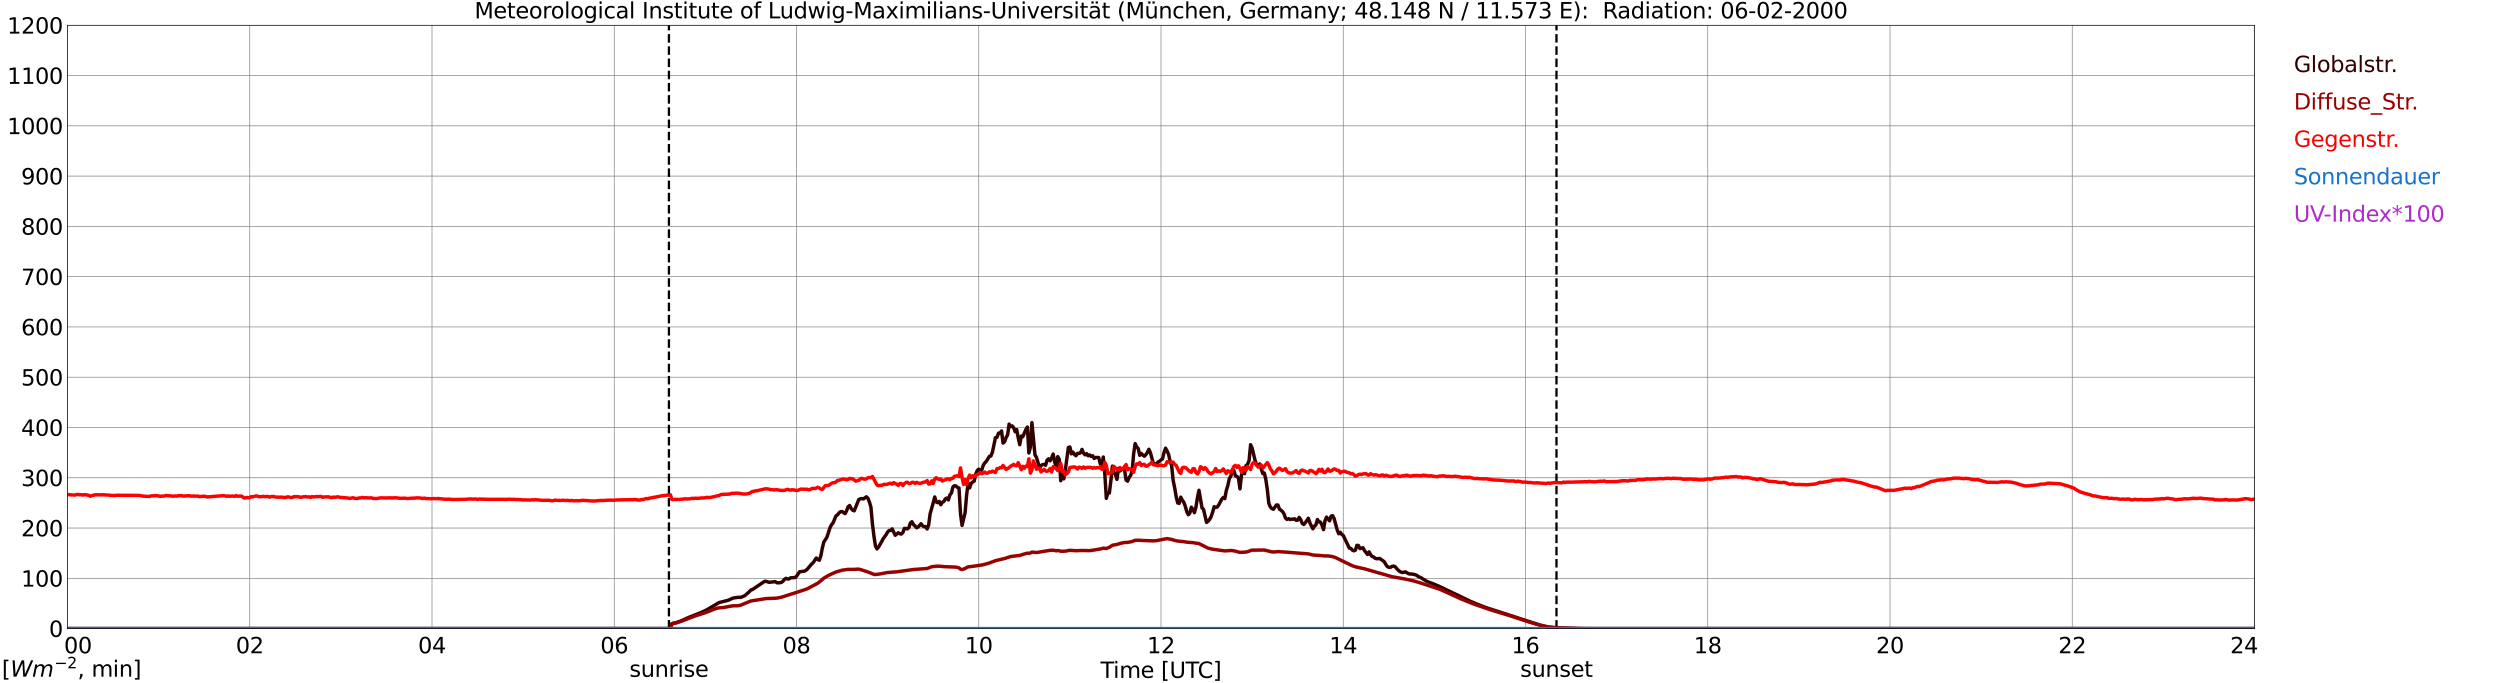 <?xml version="1.0" encoding="utf-8" standalone="no"?>
<!DOCTYPE svg PUBLIC "-//W3C//DTD SVG 1.1//EN"
  "http://www.w3.org/Graphics/SVG/1.1/DTD/svg11.dtd">
<svg xmlns:xlink="http://www.w3.org/1999/xlink" width="1085.4pt" height="296.64pt" viewBox="0 0 1085.4 296.64" xmlns="http://www.w3.org/2000/svg" version="1.1">
 <defs>
  <style type="text/css">*{stroke-linejoin: round; stroke-linecap: butt}</style>
 </defs>
 <g id="figure_1">
  <g id="patch_1">
   <path d="M 0 296.64 
L 1085.4 296.64 
L 1085.4 0 
L 0 0 
z
" style="fill: #ffffff"/>
  </g>
  <g id="axes_1">
   <g id="patch_2">
    <path d="M 29.306 272.909 
L 978.814 272.909 
L 978.814 10.976 
L 29.306 10.976 
z
" style="fill: #ffffff"/>
   </g>
   <g id="patch_3">
    <path d="M 978.814 272.909 
L 978.814 272.909 
L 978.814 10.976 
L 978.814 10.976 
z
" clip-path="url(#p0789060bbc)" style="fill: #d3d3d3; opacity: 0.25; stroke: #d3d3d3; stroke-linejoin: miter"/>
   </g>
   <g id="matplotlib.axis_1">
    <g id="xtick_1">
     <g id="line2d_1">
      <path d="M 29.306 272.909 
L 29.306 10.976 
" clip-path="url(#p0789060bbc)" style="fill: none; stroke: #808080; stroke-width: 0.3; stroke-linecap: square"/>
     </g>
     <g id="line2d_2"/>
     <g id="text_1">
      <!--    00 -->
      <g transform="translate(18.733 283.627) scale(0.095 -0.095)">
       <defs>
        <path id="DejaVuSans-20" transform="scale(0.016)"/>
        <path id="DejaVuSans-30" d="M 2034 4250 
Q 1547 4250 1301 3770 
Q 1056 3291 1056 2328 
Q 1056 1369 1301 889 
Q 1547 409 2034 409 
Q 2525 409 2770 889 
Q 3016 1369 3016 2328 
Q 3016 3291 2770 3770 
Q 2525 4250 2034 4250 
z
M 2034 4750 
Q 2819 4750 3233 4129 
Q 3647 3509 3647 2328 
Q 3647 1150 3233 529 
Q 2819 -91 2034 -91 
Q 1250 -91 836 529 
Q 422 1150 422 2328 
Q 422 3509 836 4129 
Q 1250 4750 2034 4750 
z
" transform="scale(0.016)"/>
       </defs>
       <use xlink:href="#DejaVuSans-20"/>
       <use xlink:href="#DejaVuSans-20" transform="translate(31.787 0)"/>
       <use xlink:href="#DejaVuSans-20" transform="translate(63.574 0)"/>
       <use xlink:href="#DejaVuSans-30" transform="translate(95.361 0)"/>
       <use xlink:href="#DejaVuSans-30" transform="translate(158.984 0)"/>
      </g>
     </g>
    </g>
    <g id="xtick_2">
     <g id="line2d_3">
      <path d="M 108.431 272.909 
L 108.431 10.976 
" clip-path="url(#p0789060bbc)" style="fill: none; stroke: #808080; stroke-width: 0.3; stroke-linecap: square"/>
     </g>
     <g id="line2d_4"/>
     <g id="text_2">
      <!-- 02 -->
      <g transform="translate(102.387 283.627) scale(0.095 -0.095)">
       <defs>
        <path id="DejaVuSans-32" d="M 1228 531 
L 3431 531 
L 3431 0 
L 469 0 
L 469 531 
Q 828 903 1448 1529 
Q 2069 2156 2228 2338 
Q 2531 2678 2651 2914 
Q 2772 3150 2772 3378 
Q 2772 3750 2511 3984 
Q 2250 4219 1831 4219 
Q 1534 4219 1204 4116 
Q 875 4013 500 3803 
L 500 4441 
Q 881 4594 1212 4672 
Q 1544 4750 1819 4750 
Q 2544 4750 2975 4387 
Q 3406 4025 3406 3419 
Q 3406 3131 3298 2873 
Q 3191 2616 2906 2266 
Q 2828 2175 2409 1742 
Q 1991 1309 1228 531 
z
" transform="scale(0.016)"/>
       </defs>
       <use xlink:href="#DejaVuSans-30"/>
       <use xlink:href="#DejaVuSans-32" transform="translate(63.623 0)"/>
      </g>
     </g>
    </g>
    <g id="xtick_3">
     <g id="line2d_5">
      <path d="M 187.557 272.909 
L 187.557 10.976 
" clip-path="url(#p0789060bbc)" style="fill: none; stroke: #808080; stroke-width: 0.3; stroke-linecap: square"/>
     </g>
     <g id="line2d_6"/>
     <g id="text_3">
      <!-- 04 -->
      <g transform="translate(181.513 283.627) scale(0.095 -0.095)">
       <defs>
        <path id="DejaVuSans-34" d="M 2419 4116 
L 825 1625 
L 2419 1625 
L 2419 4116 
z
M 2253 4666 
L 3047 4666 
L 3047 1625 
L 3713 1625 
L 3713 1100 
L 3047 1100 
L 3047 0 
L 2419 0 
L 2419 1100 
L 313 1100 
L 313 1709 
L 2253 4666 
z
" transform="scale(0.016)"/>
       </defs>
       <use xlink:href="#DejaVuSans-30"/>
       <use xlink:href="#DejaVuSans-34" transform="translate(63.623 0)"/>
      </g>
     </g>
    </g>
    <g id="xtick_4">
     <g id="line2d_7">
      <path d="M 266.683 272.909 
L 266.683 10.976 
" clip-path="url(#p0789060bbc)" style="fill: none; stroke: #808080; stroke-width: 0.3; stroke-linecap: square"/>
     </g>
     <g id="line2d_8"/>
     <g id="text_4">
      <!-- 06 -->
      <g transform="translate(260.638 283.627) scale(0.095 -0.095)">
       <defs>
        <path id="DejaVuSans-36" d="M 2113 2584 
Q 1688 2584 1439 2293 
Q 1191 2003 1191 1497 
Q 1191 994 1439 701 
Q 1688 409 2113 409 
Q 2538 409 2786 701 
Q 3034 994 3034 1497 
Q 3034 2003 2786 2293 
Q 2538 2584 2113 2584 
z
M 3366 4563 
L 3366 3988 
Q 3128 4100 2886 4159 
Q 2644 4219 2406 4219 
Q 1781 4219 1451 3797 
Q 1122 3375 1075 2522 
Q 1259 2794 1537 2939 
Q 1816 3084 2150 3084 
Q 2853 3084 3261 2657 
Q 3669 2231 3669 1497 
Q 3669 778 3244 343 
Q 2819 -91 2113 -91 
Q 1303 -91 875 529 
Q 447 1150 447 2328 
Q 447 3434 972 4092 
Q 1497 4750 2381 4750 
Q 2619 4750 2861 4703 
Q 3103 4656 3366 4563 
z
" transform="scale(0.016)"/>
       </defs>
       <use xlink:href="#DejaVuSans-30"/>
       <use xlink:href="#DejaVuSans-36" transform="translate(63.623 0)"/>
      </g>
     </g>
    </g>
    <g id="xtick_5">
     <g id="line2d_9">
      <path d="M 345.808 272.909 
L 345.808 10.976 
" clip-path="url(#p0789060bbc)" style="fill: none; stroke: #808080; stroke-width: 0.3; stroke-linecap: square"/>
     </g>
     <g id="line2d_10"/>
     <g id="text_5">
      <!-- 08 -->
      <g transform="translate(339.764 283.627) scale(0.095 -0.095)">
       <defs>
        <path id="DejaVuSans-38" d="M 2034 2216 
Q 1584 2216 1326 1975 
Q 1069 1734 1069 1313 
Q 1069 891 1326 650 
Q 1584 409 2034 409 
Q 2484 409 2743 651 
Q 3003 894 3003 1313 
Q 3003 1734 2745 1975 
Q 2488 2216 2034 2216 
z
M 1403 2484 
Q 997 2584 770 2862 
Q 544 3141 544 3541 
Q 544 4100 942 4425 
Q 1341 4750 2034 4750 
Q 2731 4750 3128 4425 
Q 3525 4100 3525 3541 
Q 3525 3141 3298 2862 
Q 3072 2584 2669 2484 
Q 3125 2378 3379 2068 
Q 3634 1759 3634 1313 
Q 3634 634 3220 271 
Q 2806 -91 2034 -91 
Q 1263 -91 848 271 
Q 434 634 434 1313 
Q 434 1759 690 2068 
Q 947 2378 1403 2484 
z
M 1172 3481 
Q 1172 3119 1398 2916 
Q 1625 2713 2034 2713 
Q 2441 2713 2670 2916 
Q 2900 3119 2900 3481 
Q 2900 3844 2670 4047 
Q 2441 4250 2034 4250 
Q 1625 4250 1398 4047 
Q 1172 3844 1172 3481 
z
" transform="scale(0.016)"/>
       </defs>
       <use xlink:href="#DejaVuSans-30"/>
       <use xlink:href="#DejaVuSans-38" transform="translate(63.623 0)"/>
      </g>
     </g>
    </g>
    <g id="xtick_6">
     <g id="line2d_11">
      <path d="M 424.934 272.909 
L 424.934 10.976 
" clip-path="url(#p0789060bbc)" style="fill: none; stroke: #808080; stroke-width: 0.3; stroke-linecap: square"/>
     </g>
     <g id="line2d_12"/>
     <g id="text_6">
      <!-- 10 -->
      <g transform="translate(418.89 283.627) scale(0.095 -0.095)">
       <defs>
        <path id="DejaVuSans-31" d="M 794 531 
L 1825 531 
L 1825 4091 
L 703 3866 
L 703 4441 
L 1819 4666 
L 2450 4666 
L 2450 531 
L 3481 531 
L 3481 0 
L 794 0 
L 794 531 
z
" transform="scale(0.016)"/>
       </defs>
       <use xlink:href="#DejaVuSans-31"/>
       <use xlink:href="#DejaVuSans-30" transform="translate(63.623 0)"/>
      </g>
     </g>
    </g>
    <g id="xtick_7">
     <g id="line2d_13">
      <path d="M 504.06 272.909 
L 504.06 10.976 
" clip-path="url(#p0789060bbc)" style="fill: none; stroke: #808080; stroke-width: 0.3; stroke-linecap: square"/>
     </g>
     <g id="line2d_14"/>
     <g id="text_7">
      <!-- 12 -->
      <g transform="translate(498.015 283.627) scale(0.095 -0.095)">
       <use xlink:href="#DejaVuSans-31"/>
       <use xlink:href="#DejaVuSans-32" transform="translate(63.623 0)"/>
      </g>
     </g>
    </g>
    <g id="xtick_8">
     <g id="line2d_15">
      <path d="M 583.185 272.909 
L 583.185 10.976 
" clip-path="url(#p0789060bbc)" style="fill: none; stroke: #808080; stroke-width: 0.3; stroke-linecap: square"/>
     </g>
     <g id="line2d_16"/>
     <g id="text_8">
      <!-- 14 -->
      <g transform="translate(577.141 283.627) scale(0.095 -0.095)">
       <use xlink:href="#DejaVuSans-31"/>
       <use xlink:href="#DejaVuSans-34" transform="translate(63.623 0)"/>
      </g>
     </g>
    </g>
    <g id="xtick_9">
     <g id="line2d_17">
      <path d="M 662.311 272.909 
L 662.311 10.976 
" clip-path="url(#p0789060bbc)" style="fill: none; stroke: #808080; stroke-width: 0.3; stroke-linecap: square"/>
     </g>
     <g id="line2d_18"/>
     <g id="text_9">
      <!-- 16 -->
      <g transform="translate(656.267 283.627) scale(0.095 -0.095)">
       <use xlink:href="#DejaVuSans-31"/>
       <use xlink:href="#DejaVuSans-36" transform="translate(63.623 0)"/>
      </g>
     </g>
    </g>
    <g id="xtick_10">
     <g id="line2d_19">
      <path d="M 741.437 272.909 
L 741.437 10.976 
" clip-path="url(#p0789060bbc)" style="fill: none; stroke: #808080; stroke-width: 0.3; stroke-linecap: square"/>
     </g>
     <g id="line2d_20"/>
     <g id="text_10">
      <!-- 18 -->
      <g transform="translate(735.392 283.627) scale(0.095 -0.095)">
       <use xlink:href="#DejaVuSans-31"/>
       <use xlink:href="#DejaVuSans-38" transform="translate(63.623 0)"/>
      </g>
     </g>
    </g>
    <g id="xtick_11">
     <g id="line2d_21">
      <path d="M 820.562 272.909 
L 820.562 10.976 
" clip-path="url(#p0789060bbc)" style="fill: none; stroke: #808080; stroke-width: 0.3; stroke-linecap: square"/>
     </g>
     <g id="line2d_22"/>
     <g id="text_11">
      <!-- 20 -->
      <g transform="translate(814.518 283.627) scale(0.095 -0.095)">
       <use xlink:href="#DejaVuSans-32"/>
       <use xlink:href="#DejaVuSans-30" transform="translate(63.623 0)"/>
      </g>
     </g>
    </g>
    <g id="xtick_12">
     <g id="line2d_23">
      <path d="M 899.688 272.909 
L 899.688 10.976 
" clip-path="url(#p0789060bbc)" style="fill: none; stroke: #808080; stroke-width: 0.3; stroke-linecap: square"/>
     </g>
     <g id="line2d_24"/>
     <g id="text_12">
      <!-- 22 -->
      <g transform="translate(893.644 283.627) scale(0.095 -0.095)">
       <use xlink:href="#DejaVuSans-32"/>
       <use xlink:href="#DejaVuSans-32" transform="translate(63.623 0)"/>
      </g>
     </g>
    </g>
    <g id="xtick_13">
     <g id="line2d_25">
      <path d="M 978.814 272.909 
L 978.814 10.976 
" clip-path="url(#p0789060bbc)" style="fill: none; stroke: #808080; stroke-width: 0.3; stroke-linecap: square"/>
     </g>
     <g id="line2d_26"/>
     <g id="text_13">
      <!-- 24    -->
      <g transform="translate(968.241 283.627) scale(0.095 -0.095)">
       <use xlink:href="#DejaVuSans-32"/>
       <use xlink:href="#DejaVuSans-34" transform="translate(63.623 0)"/>
       <use xlink:href="#DejaVuSans-20" transform="translate(127.246 0)"/>
       <use xlink:href="#DejaVuSans-20" transform="translate(159.033 0)"/>
       <use xlink:href="#DejaVuSans-20" transform="translate(190.82 0)"/>
      </g>
     </g>
    </g>
    <g id="text_14">
     <!-- Time [UTC] -->
     <g transform="translate(477.806 294.322) scale(0.095 -0.095)">
      <defs>
       <path id="DejaVuSans-54" d="M -19 4666 
L 3928 4666 
L 3928 4134 
L 2272 4134 
L 2272 0 
L 1638 0 
L 1638 4134 
L -19 4134 
L -19 4666 
z
" transform="scale(0.016)"/>
       <path id="DejaVuSans-69" d="M 603 3500 
L 1178 3500 
L 1178 0 
L 603 0 
L 603 3500 
z
M 603 4863 
L 1178 4863 
L 1178 4134 
L 603 4134 
L 603 4863 
z
" transform="scale(0.016)"/>
       <path id="DejaVuSans-6d" d="M 3328 2828 
Q 3544 3216 3844 3400 
Q 4144 3584 4550 3584 
Q 5097 3584 5394 3201 
Q 5691 2819 5691 2113 
L 5691 0 
L 5113 0 
L 5113 2094 
Q 5113 2597 4934 2840 
Q 4756 3084 4391 3084 
Q 3944 3084 3684 2787 
Q 3425 2491 3425 1978 
L 3425 0 
L 2847 0 
L 2847 2094 
Q 2847 2600 2669 2842 
Q 2491 3084 2119 3084 
Q 1678 3084 1418 2786 
Q 1159 2488 1159 1978 
L 1159 0 
L 581 0 
L 581 3500 
L 1159 3500 
L 1159 2956 
Q 1356 3278 1631 3431 
Q 1906 3584 2284 3584 
Q 2666 3584 2933 3390 
Q 3200 3197 3328 2828 
z
" transform="scale(0.016)"/>
       <path id="DejaVuSans-65" d="M 3597 1894 
L 3597 1613 
L 953 1613 
Q 991 1019 1311 708 
Q 1631 397 2203 397 
Q 2534 397 2845 478 
Q 3156 559 3463 722 
L 3463 178 
Q 3153 47 2828 -22 
Q 2503 -91 2169 -91 
Q 1331 -91 842 396 
Q 353 884 353 1716 
Q 353 2575 817 3079 
Q 1281 3584 2069 3584 
Q 2775 3584 3186 3129 
Q 3597 2675 3597 1894 
z
M 3022 2063 
Q 3016 2534 2758 2815 
Q 2500 3097 2075 3097 
Q 1594 3097 1305 2825 
Q 1016 2553 972 2059 
L 3022 2063 
z
" transform="scale(0.016)"/>
       <path id="DejaVuSans-5b" d="M 550 4863 
L 1875 4863 
L 1875 4416 
L 1125 4416 
L 1125 -397 
L 1875 -397 
L 1875 -844 
L 550 -844 
L 550 4863 
z
" transform="scale(0.016)"/>
       <path id="DejaVuSans-55" d="M 556 4666 
L 1191 4666 
L 1191 1831 
Q 1191 1081 1462 751 
Q 1734 422 2344 422 
Q 2950 422 3222 751 
Q 3494 1081 3494 1831 
L 3494 4666 
L 4128 4666 
L 4128 1753 
Q 4128 841 3676 375 
Q 3225 -91 2344 -91 
Q 1459 -91 1007 375 
Q 556 841 556 1753 
L 556 4666 
z
" transform="scale(0.016)"/>
       <path id="DejaVuSans-43" d="M 4122 4306 
L 4122 3641 
Q 3803 3938 3442 4084 
Q 3081 4231 2675 4231 
Q 1875 4231 1450 3742 
Q 1025 3253 1025 2328 
Q 1025 1406 1450 917 
Q 1875 428 2675 428 
Q 3081 428 3442 575 
Q 3803 722 4122 1019 
L 4122 359 
Q 3791 134 3420 21 
Q 3050 -91 2638 -91 
Q 1578 -91 968 557 
Q 359 1206 359 2328 
Q 359 3453 968 4101 
Q 1578 4750 2638 4750 
Q 3056 4750 3426 4639 
Q 3797 4528 4122 4306 
z
" transform="scale(0.016)"/>
       <path id="DejaVuSans-5d" d="M 1947 4863 
L 1947 -844 
L 622 -844 
L 622 -397 
L 1369 -397 
L 1369 4416 
L 622 4416 
L 622 4863 
L 1947 4863 
z
" transform="scale(0.016)"/>
      </defs>
      <use xlink:href="#DejaVuSans-54"/>
      <use xlink:href="#DejaVuSans-69" transform="translate(57.959 0)"/>
      <use xlink:href="#DejaVuSans-6d" transform="translate(85.742 0)"/>
      <use xlink:href="#DejaVuSans-65" transform="translate(183.154 0)"/>
      <use xlink:href="#DejaVuSans-20" transform="translate(244.678 0)"/>
      <use xlink:href="#DejaVuSans-5b" transform="translate(276.465 0)"/>
      <use xlink:href="#DejaVuSans-55" transform="translate(315.479 0)"/>
      <use xlink:href="#DejaVuSans-54" transform="translate(388.672 0)"/>
      <use xlink:href="#DejaVuSans-43" transform="translate(443.881 0)"/>
      <use xlink:href="#DejaVuSans-5d" transform="translate(513.705 0)"/>
     </g>
    </g>
   </g>
   <g id="matplotlib.axis_2">
    <g id="ytick_1">
     <g id="line2d_27">
      <path d="M 29.306 272.909 
L 978.814 272.909 
" clip-path="url(#p0789060bbc)" style="fill: none; stroke: #808080; stroke-width: 0.3; stroke-linecap: square"/>
     </g>
     <g id="line2d_28"/>
     <g id="text_15">
      <!-- 0 -->
      <g transform="translate(21.261 276.518) scale(0.095 -0.095)">
       <use xlink:href="#DejaVuSans-30"/>
      </g>
     </g>
    </g>
    <g id="ytick_2">
     <g id="line2d_29">
      <path d="M 29.306 251.081 
L 978.814 251.081 
" clip-path="url(#p0789060bbc)" style="fill: none; stroke: #808080; stroke-width: 0.3; stroke-linecap: square"/>
     </g>
     <g id="line2d_30"/>
     <g id="text_16">
      <!-- 100 -->
      <g transform="translate(9.173 254.69) scale(0.095 -0.095)">
       <use xlink:href="#DejaVuSans-31"/>
       <use xlink:href="#DejaVuSans-30" transform="translate(63.623 0)"/>
       <use xlink:href="#DejaVuSans-30" transform="translate(127.246 0)"/>
      </g>
     </g>
    </g>
    <g id="ytick_3">
     <g id="line2d_31">
      <path d="M 29.306 229.253 
L 978.814 229.253 
" clip-path="url(#p0789060bbc)" style="fill: none; stroke: #808080; stroke-width: 0.3; stroke-linecap: square"/>
     </g>
     <g id="line2d_32"/>
     <g id="text_17">
      <!-- 200 -->
      <g transform="translate(9.173 232.863) scale(0.095 -0.095)">
       <use xlink:href="#DejaVuSans-32"/>
       <use xlink:href="#DejaVuSans-30" transform="translate(63.623 0)"/>
       <use xlink:href="#DejaVuSans-30" transform="translate(127.246 0)"/>
      </g>
     </g>
    </g>
    <g id="ytick_4">
     <g id="line2d_33">
      <path d="M 29.306 207.426 
L 978.814 207.426 
" clip-path="url(#p0789060bbc)" style="fill: none; stroke: #808080; stroke-width: 0.3; stroke-linecap: square"/>
     </g>
     <g id="line2d_34"/>
     <g id="text_18">
      <!-- 300 -->
      <g transform="translate(9.173 211.035) scale(0.095 -0.095)">
       <defs>
        <path id="DejaVuSans-33" d="M 2597 2516 
Q 3050 2419 3304 2112 
Q 3559 1806 3559 1356 
Q 3559 666 3084 287 
Q 2609 -91 1734 -91 
Q 1441 -91 1130 -33 
Q 819 25 488 141 
L 488 750 
Q 750 597 1062 519 
Q 1375 441 1716 441 
Q 2309 441 2620 675 
Q 2931 909 2931 1356 
Q 2931 1769 2642 2001 
Q 2353 2234 1838 2234 
L 1294 2234 
L 1294 2753 
L 1863 2753 
Q 2328 2753 2575 2939 
Q 2822 3125 2822 3475 
Q 2822 3834 2567 4026 
Q 2313 4219 1838 4219 
Q 1578 4219 1281 4162 
Q 984 4106 628 3988 
L 628 4550 
Q 988 4650 1302 4700 
Q 1616 4750 1894 4750 
Q 2613 4750 3031 4423 
Q 3450 4097 3450 3541 
Q 3450 3153 3228 2886 
Q 3006 2619 2597 2516 
z
" transform="scale(0.016)"/>
       </defs>
       <use xlink:href="#DejaVuSans-33"/>
       <use xlink:href="#DejaVuSans-30" transform="translate(63.623 0)"/>
       <use xlink:href="#DejaVuSans-30" transform="translate(127.246 0)"/>
      </g>
     </g>
    </g>
    <g id="ytick_5">
     <g id="line2d_35">
      <path d="M 29.306 185.598 
L 978.814 185.598 
" clip-path="url(#p0789060bbc)" style="fill: none; stroke: #808080; stroke-width: 0.3; stroke-linecap: square"/>
     </g>
     <g id="line2d_36"/>
     <g id="text_19">
      <!-- 400 -->
      <g transform="translate(9.173 189.207) scale(0.095 -0.095)">
       <use xlink:href="#DejaVuSans-34"/>
       <use xlink:href="#DejaVuSans-30" transform="translate(63.623 0)"/>
       <use xlink:href="#DejaVuSans-30" transform="translate(127.246 0)"/>
      </g>
     </g>
    </g>
    <g id="ytick_6">
     <g id="line2d_37">
      <path d="M 29.306 163.77 
L 978.814 163.77 
" clip-path="url(#p0789060bbc)" style="fill: none; stroke: #808080; stroke-width: 0.3; stroke-linecap: square"/>
     </g>
     <g id="line2d_38"/>
     <g id="text_20">
      <!-- 500 -->
      <g transform="translate(9.173 167.379) scale(0.095 -0.095)">
       <defs>
        <path id="DejaVuSans-35" d="M 691 4666 
L 3169 4666 
L 3169 4134 
L 1269 4134 
L 1269 2991 
Q 1406 3038 1543 3061 
Q 1681 3084 1819 3084 
Q 2600 3084 3056 2656 
Q 3513 2228 3513 1497 
Q 3513 744 3044 326 
Q 2575 -91 1722 -91 
Q 1428 -91 1123 -41 
Q 819 9 494 109 
L 494 744 
Q 775 591 1075 516 
Q 1375 441 1709 441 
Q 2250 441 2565 725 
Q 2881 1009 2881 1497 
Q 2881 1984 2565 2268 
Q 2250 2553 1709 2553 
Q 1456 2553 1204 2497 
Q 953 2441 691 2322 
L 691 4666 
z
" transform="scale(0.016)"/>
       </defs>
       <use xlink:href="#DejaVuSans-35"/>
       <use xlink:href="#DejaVuSans-30" transform="translate(63.623 0)"/>
       <use xlink:href="#DejaVuSans-30" transform="translate(127.246 0)"/>
      </g>
     </g>
    </g>
    <g id="ytick_7">
     <g id="line2d_39">
      <path d="M 29.306 141.942 
L 978.814 141.942 
" clip-path="url(#p0789060bbc)" style="fill: none; stroke: #808080; stroke-width: 0.3; stroke-linecap: square"/>
     </g>
     <g id="line2d_40"/>
     <g id="text_21">
      <!-- 600 -->
      <g transform="translate(9.173 145.551) scale(0.095 -0.095)">
       <use xlink:href="#DejaVuSans-36"/>
       <use xlink:href="#DejaVuSans-30" transform="translate(63.623 0)"/>
       <use xlink:href="#DejaVuSans-30" transform="translate(127.246 0)"/>
      </g>
     </g>
    </g>
    <g id="ytick_8">
     <g id="line2d_41">
      <path d="M 29.306 120.114 
L 978.814 120.114 
" clip-path="url(#p0789060bbc)" style="fill: none; stroke: #808080; stroke-width: 0.3; stroke-linecap: square"/>
     </g>
     <g id="line2d_42"/>
     <g id="text_22">
      <!-- 700 -->
      <g transform="translate(9.173 123.724) scale(0.095 -0.095)">
       <defs>
        <path id="DejaVuSans-37" d="M 525 4666 
L 3525 4666 
L 3525 4397 
L 1831 0 
L 1172 0 
L 2766 4134 
L 525 4134 
L 525 4666 
z
" transform="scale(0.016)"/>
       </defs>
       <use xlink:href="#DejaVuSans-37"/>
       <use xlink:href="#DejaVuSans-30" transform="translate(63.623 0)"/>
       <use xlink:href="#DejaVuSans-30" transform="translate(127.246 0)"/>
      </g>
     </g>
    </g>
    <g id="ytick_9">
     <g id="line2d_43">
      <path d="M 29.306 98.287 
L 978.814 98.287 
" clip-path="url(#p0789060bbc)" style="fill: none; stroke: #808080; stroke-width: 0.3; stroke-linecap: square"/>
     </g>
     <g id="line2d_44"/>
     <g id="text_23">
      <!-- 800 -->
      <g transform="translate(9.173 101.896) scale(0.095 -0.095)">
       <use xlink:href="#DejaVuSans-38"/>
       <use xlink:href="#DejaVuSans-30" transform="translate(63.623 0)"/>
       <use xlink:href="#DejaVuSans-30" transform="translate(127.246 0)"/>
      </g>
     </g>
    </g>
    <g id="ytick_10">
     <g id="line2d_45">
      <path d="M 29.306 76.459 
L 978.814 76.459 
" clip-path="url(#p0789060bbc)" style="fill: none; stroke: #808080; stroke-width: 0.3; stroke-linecap: square"/>
     </g>
     <g id="line2d_46"/>
     <g id="text_24">
      <!-- 900 -->
      <g transform="translate(9.173 80.068) scale(0.095 -0.095)">
       <defs>
        <path id="DejaVuSans-39" d="M 703 97 
L 703 672 
Q 941 559 1184 500 
Q 1428 441 1663 441 
Q 2288 441 2617 861 
Q 2947 1281 2994 2138 
Q 2813 1869 2534 1725 
Q 2256 1581 1919 1581 
Q 1219 1581 811 2004 
Q 403 2428 403 3163 
Q 403 3881 828 4315 
Q 1253 4750 1959 4750 
Q 2769 4750 3195 4129 
Q 3622 3509 3622 2328 
Q 3622 1225 3098 567 
Q 2575 -91 1691 -91 
Q 1453 -91 1209 -44 
Q 966 3 703 97 
z
M 1959 2075 
Q 2384 2075 2632 2365 
Q 2881 2656 2881 3163 
Q 2881 3666 2632 3958 
Q 2384 4250 1959 4250 
Q 1534 4250 1286 3958 
Q 1038 3666 1038 3163 
Q 1038 2656 1286 2365 
Q 1534 2075 1959 2075 
z
" transform="scale(0.016)"/>
       </defs>
       <use xlink:href="#DejaVuSans-39"/>
       <use xlink:href="#DejaVuSans-30" transform="translate(63.623 0)"/>
       <use xlink:href="#DejaVuSans-30" transform="translate(127.246 0)"/>
      </g>
     </g>
    </g>
    <g id="ytick_11">
     <g id="line2d_47">
      <path d="M 29.306 54.631 
L 978.814 54.631 
" clip-path="url(#p0789060bbc)" style="fill: none; stroke: #808080; stroke-width: 0.3; stroke-linecap: square"/>
     </g>
     <g id="line2d_48"/>
     <g id="text_25">
      <!-- 1000 -->
      <g transform="translate(3.128 58.24) scale(0.095 -0.095)">
       <use xlink:href="#DejaVuSans-31"/>
       <use xlink:href="#DejaVuSans-30" transform="translate(63.623 0)"/>
       <use xlink:href="#DejaVuSans-30" transform="translate(127.246 0)"/>
       <use xlink:href="#DejaVuSans-30" transform="translate(190.869 0)"/>
      </g>
     </g>
    </g>
    <g id="ytick_12">
     <g id="line2d_49">
      <path d="M 29.306 32.803 
L 978.814 32.803 
" clip-path="url(#p0789060bbc)" style="fill: none; stroke: #808080; stroke-width: 0.3; stroke-linecap: square"/>
     </g>
     <g id="line2d_50"/>
     <g id="text_26">
      <!-- 1100 -->
      <g transform="translate(3.128 36.413) scale(0.095 -0.095)">
       <use xlink:href="#DejaVuSans-31"/>
       <use xlink:href="#DejaVuSans-31" transform="translate(63.623 0)"/>
       <use xlink:href="#DejaVuSans-30" transform="translate(127.246 0)"/>
       <use xlink:href="#DejaVuSans-30" transform="translate(190.869 0)"/>
      </g>
     </g>
    </g>
    <g id="ytick_13">
     <g id="line2d_51">
      <path d="M 29.306 10.976 
L 978.814 10.976 
" clip-path="url(#p0789060bbc)" style="fill: none; stroke: #808080; stroke-width: 0.3; stroke-linecap: square"/>
     </g>
     <g id="line2d_52"/>
     <g id="text_27">
      <!-- 1200 -->
      <g transform="translate(3.128 14.585) scale(0.095 -0.095)">
       <use xlink:href="#DejaVuSans-31"/>
       <use xlink:href="#DejaVuSans-32" transform="translate(63.623 0)"/>
       <use xlink:href="#DejaVuSans-30" transform="translate(127.246 0)"/>
       <use xlink:href="#DejaVuSans-30" transform="translate(190.869 0)"/>
      </g>
     </g>
    </g>
   </g>
   <g id="line2d_53">
    <path d="M 290.42 272.909 
L 290.42 10.976 
" clip-path="url(#p0789060bbc)" style="fill: none; stroke-dasharray: 3.7,1.6; stroke-dashoffset: 0; stroke: #000000"/>
   </g>
   <g id="line2d_54">
    <path d="M 675.762 272.909 
L 675.762 10.976 
" clip-path="url(#p0789060bbc)" style="fill: none; stroke-dasharray: 3.7,1.6; stroke-dashoffset: 0; stroke: #000000"/>
   </g>
   <g id="line2d_55">
    <path d="M 29.306 272.909 
L 291.08 272.909 
L 291.739 270.711 
L 293.717 270.259 
L 295.696 269.563 
L 297.674 268.655 
L 299.652 267.79 
L 304.927 265.695 
L 306.905 264.734 
L 312.18 261.619 
L 314.818 260.947 
L 316.136 260.631 
L 318.114 259.707 
L 319.433 259.465 
L 320.752 259.33 
L 321.411 259.356 
L 322.071 259.177 
L 323.39 258.605 
L 325.368 256.852 
L 326.027 256.139 
L 326.686 255.957 
L 331.961 252.386 
L 332.621 252.393 
L 333.94 252.819 
L 336.577 252.524 
L 337.236 252.989 
L 337.896 253.061 
L 339.215 252.877 
L 339.874 252.399 
L 340.533 251.598 
L 341.193 251.101 
L 341.852 251.354 
L 342.512 251.36 
L 343.171 250.889 
L 344.49 250.771 
L 345.149 250.789 
L 345.808 250.221 
L 347.127 248.23 
L 347.787 248.195 
L 348.446 248.034 
L 349.105 248.023 
L 349.765 247.724 
L 350.424 247.183 
L 352.402 244.858 
L 353.062 244.269 
L 354.38 242.28 
L 355.04 242.922 
L 355.699 243.223 
L 356.359 241.403 
L 357.018 237.923 
L 357.677 235.308 
L 358.996 233.296 
L 360.315 229.216 
L 360.974 227.878 
L 361.634 227.101 
L 362.952 223.973 
L 363.612 223.528 
L 364.271 222.685 
L 364.93 222.172 
L 365.59 222.1 
L 366.909 223.004 
L 367.568 221.764 
L 368.227 219.992 
L 368.887 219.468 
L 369.546 220.788 
L 370.206 221.474 
L 370.865 221.784 
L 372.843 216.886 
L 373.502 216.56 
L 374.162 216.456 
L 374.821 216.624 
L 376.14 215.694 
L 376.799 216.336 
L 377.459 217.912 
L 378.118 220.162 
L 378.777 227.518 
L 379.437 232.829 
L 380.096 237.055 
L 380.756 238.307 
L 381.415 237.517 
L 382.734 235.245 
L 383.393 233.964 
L 384.712 232.145 
L 385.371 230.965 
L 386.031 230.312 
L 386.69 230.281 
L 387.349 229.618 
L 388.668 232.388 
L 389.987 231.32 
L 390.646 231.726 
L 391.306 231.87 
L 391.965 231.272 
L 392.624 229.45 
L 393.284 229.43 
L 393.943 229.637 
L 394.603 229.085 
L 395.262 227.001 
L 395.921 226.516 
L 396.581 227.762 
L 397.24 228.31 
L 397.899 229.138 
L 398.559 228.871 
L 399.878 227.383 
L 400.537 228.238 
L 401.196 228.688 
L 401.856 228.642 
L 402.515 229.655 
L 403.175 227.926 
L 403.834 222.997 
L 405.153 218.366 
L 405.812 215.764 
L 406.471 217.933 
L 407.131 218.235 
L 407.79 217.709 
L 408.45 219.13 
L 409.109 218.117 
L 409.768 217.733 
L 410.428 216.558 
L 411.087 216.218 
L 411.746 217.049 
L 412.406 214.882 
L 413.065 214.068 
L 413.725 211.398 
L 414.384 210.879 
L 415.043 211.01 
L 415.703 211.667 
L 416.362 211.863 
L 417.022 223.209 
L 417.681 228.096 
L 419 222.62 
L 419.659 215.006 
L 420.318 209.711 
L 420.978 211.811 
L 421.637 209.901 
L 422.297 209.307 
L 422.956 208.871 
L 423.615 205.898 
L 424.275 204.282 
L 424.934 203.704 
L 425.593 204.68 
L 426.253 204.007 
L 426.912 201.947 
L 427.572 200.945 
L 428.231 200.294 
L 429.55 198.136 
L 430.209 197.972 
L 430.869 196.311 
L 432.187 190.018 
L 432.847 189.891 
L 433.506 188.084 
L 434.165 187.988 
L 434.825 187.117 
L 435.484 192.358 
L 436.144 191.792 
L 436.803 189.976 
L 437.462 188.785 
L 438.122 184.131 
L 438.781 185.246 
L 439.44 184.919 
L 440.1 185.722 
L 440.759 187.466 
L 441.419 186.53 
L 442.078 190.131 
L 442.737 193.052 
L 443.397 189.332 
L 444.056 189.608 
L 445.375 186.547 
L 446.034 185.403 
L 446.694 196.678 
L 447.353 194.117 
L 448.012 183.48 
L 449.331 197.424 
L 449.991 198.596 
L 450.65 200.812 
L 451.309 203.466 
L 451.969 202.078 
L 452.628 201.739 
L 453.287 201.613 
L 453.947 201.99 
L 454.606 199.797 
L 455.266 199.203 
L 455.925 200.063 
L 456.584 198.808 
L 457.244 197.121 
L 457.903 200.585 
L 458.563 203.045 
L 459.222 198.258 
L 459.881 199.369 
L 460.541 208.705 
L 461.2 206.12 
L 461.859 207.888 
L 462.519 204.086 
L 463.838 194.296 
L 464.497 194.065 
L 465.156 197.033 
L 465.816 196.263 
L 466.475 197.3 
L 467.134 197.85 
L 467.794 196.795 
L 468.453 196.878 
L 469.113 196.584 
L 469.772 195.117 
L 470.431 196.767 
L 471.091 197.468 
L 471.75 196.948 
L 472.409 197.878 
L 473.069 197.514 
L 473.728 198.177 
L 474.388 197.861 
L 475.047 199.057 
L 475.706 198.598 
L 477.025 198.642 
L 477.685 201.346 
L 478.344 201.945 
L 479.003 198.417 
L 479.663 205.71 
L 480.322 216.34 
L 480.981 214.085 
L 481.641 214.037 
L 482.3 208.665 
L 482.96 202.379 
L 483.619 204.926 
L 484.278 206.026 
L 484.938 208.117 
L 485.597 203.344 
L 486.256 204.47 
L 486.916 203.881 
L 487.575 203.656 
L 488.235 203.935 
L 488.894 208.414 
L 489.553 208.897 
L 490.213 207.353 
L 490.872 206.387 
L 491.532 204.424 
L 492.191 196.942 
L 492.85 192.594 
L 493.51 194.073 
L 494.169 194.713 
L 494.828 197.688 
L 495.488 196.87 
L 496.147 197.557 
L 496.807 198.068 
L 497.466 197.398 
L 498.125 196.488 
L 498.785 195.073 
L 499.444 196.483 
L 500.763 201.329 
L 501.422 201.32 
L 502.082 201.875 
L 502.741 200.587 
L 503.4 200.31 
L 504.06 199.681 
L 504.719 199.247 
L 505.379 196.442 
L 506.038 194.597 
L 506.697 195.759 
L 507.357 197.297 
L 508.016 200.331 
L 508.675 202.093 
L 509.335 208.571 
L 509.994 211.78 
L 510.654 215.679 
L 511.313 218.379 
L 511.972 218.529 
L 512.632 215.84 
L 513.291 217.11 
L 513.95 218.056 
L 514.61 219.817 
L 515.269 222.214 
L 515.929 223.482 
L 516.588 222.742 
L 517.247 220.203 
L 517.907 221.214 
L 518.566 222.563 
L 519.226 220.195 
L 519.885 216.071 
L 520.544 212.869 
L 521.863 220.516 
L 522.522 221.149 
L 523.841 226.817 
L 524.501 226.309 
L 525.16 225.514 
L 525.819 224.298 
L 526.479 222.345 
L 527.138 219.983 
L 527.797 220.3 
L 528.457 220.134 
L 529.116 219.25 
L 530.435 216.707 
L 531.094 216.006 
L 531.754 216.495 
L 532.413 212.937 
L 533.073 210.839 
L 533.732 207.762 
L 534.391 206.72 
L 535.051 204.164 
L 535.71 204.309 
L 536.369 206.611 
L 537.029 206.808 
L 537.688 207.596 
L 538.348 212.234 
L 539.007 206.118 
L 539.666 204.893 
L 540.326 205.631 
L 540.985 202.124 
L 541.644 201.654 
L 542.304 199.886 
L 542.963 193.08 
L 543.623 194.56 
L 544.941 200.017 
L 545.601 201.742 
L 546.26 202.006 
L 546.919 201.421 
L 548.238 205.592 
L 548.898 205.358 
L 549.557 208.065 
L 550.216 212.542 
L 550.876 218.553 
L 551.535 220.123 
L 552.195 220.793 
L 552.854 221.098 
L 554.173 219.241 
L 554.832 219.267 
L 555.491 221.077 
L 556.151 221.489 
L 556.81 222.089 
L 557.47 223.104 
L 558.129 224.962 
L 558.788 225.499 
L 559.448 225.156 
L 560.107 225.553 
L 560.766 225.385 
L 561.426 225.431 
L 562.085 225.244 
L 562.745 225.894 
L 563.404 225.798 
L 564.063 224.65 
L 564.723 225.615 
L 565.382 227.263 
L 566.042 227.701 
L 566.701 226.966 
L 568.02 224.997 
L 568.679 226.966 
L 569.998 229.581 
L 570.657 228.437 
L 571.317 227.896 
L 571.976 225.569 
L 572.635 226.592 
L 573.295 226.68 
L 573.954 228.003 
L 574.613 229.932 
L 575.273 226.051 
L 575.932 224.517 
L 577.251 226.13 
L 577.91 224.119 
L 578.57 223.875 
L 579.229 225.167 
L 580.548 230.05 
L 581.207 231.729 
L 581.867 231.089 
L 582.526 232.012 
L 583.185 232.473 
L 585.823 237.971 
L 586.482 238.076 
L 587.142 238.838 
L 587.801 239.143 
L 588.46 238.838 
L 589.12 236.762 
L 589.779 236.841 
L 590.439 238.166 
L 591.757 237.823 
L 592.417 239.058 
L 593.736 240.737 
L 594.395 239.595 
L 595.054 240.798 
L 595.714 241.612 
L 596.373 241.798 
L 597.032 242.396 
L 597.692 242.583 
L 599.011 242.474 
L 600.989 243.863 
L 601.648 245.037 
L 602.307 245.965 
L 602.967 246.307 
L 603.626 246.34 
L 604.286 245.947 
L 604.945 245.773 
L 605.604 245.945 
L 606.923 247.418 
L 607.582 248.025 
L 608.242 248.394 
L 608.901 248.556 
L 610.22 248.3 
L 611.539 249.099 
L 612.198 249.232 
L 612.858 249.199 
L 614.176 249.466 
L 614.836 249.649 
L 616.154 250.524 
L 616.814 250.751 
L 619.451 252.399 
L 622.089 253.404 
L 624.726 254.506 
L 638.573 261.15 
L 642.53 262.783 
L 645.167 263.78 
L 669.564 271.693 
L 672.202 272.237 
L 676.158 272.64 
L 687.368 272.909 
L 978.154 272.909 
L 978.154 272.909 
" clip-path="url(#p0789060bbc)" style="fill: none; stroke: #330000; stroke-width: 1.5; stroke-linecap: square"/>
   </g>
   <g id="line2d_56">
    <path d="M 29.306 272.909 
L 291.08 272.909 
L 291.739 270.813 
L 293.717 270.412 
L 295.696 269.768 
L 301.63 267.489 
L 306.905 265.784 
L 310.861 264.167 
L 312.18 263.894 
L 314.158 263.752 
L 318.114 263.012 
L 320.093 263.01 
L 321.411 262.803 
L 326.027 260.908 
L 332.621 259.882 
L 337.236 259.688 
L 339.215 259.293 
L 346.468 256.992 
L 350.424 255.667 
L 355.04 253.201 
L 356.359 252.177 
L 357.677 251.011 
L 359.655 249.837 
L 361.634 248.907 
L 362.952 248.348 
L 365.59 247.556 
L 368.227 247.194 
L 370.865 247.198 
L 372.184 247.097 
L 372.843 247.097 
L 374.162 247.455 
L 376.799 248.324 
L 379.437 249.368 
L 380.096 249.446 
L 382.074 249.18 
L 385.371 248.553 
L 388.009 248.353 
L 389.328 248.265 
L 396.581 247.259 
L 402.515 246.812 
L 404.493 246.056 
L 406.471 245.823 
L 407.79 245.818 
L 409.768 246.002 
L 415.043 246.22 
L 416.362 246.558 
L 417.022 247.102 
L 417.681 247.283 
L 419 246.836 
L 419.659 246.388 
L 420.318 246.111 
L 421.637 245.967 
L 426.253 245.316 
L 428.89 244.646 
L 431.528 243.69 
L 432.187 243.419 
L 436.144 242.487 
L 438.781 241.621 
L 442.078 241.217 
L 442.737 241.145 
L 444.716 240.523 
L 446.034 240.148 
L 446.694 240.235 
L 447.353 240.078 
L 448.012 239.691 
L 449.991 239.89 
L 452.628 239.464 
L 455.925 238.921 
L 457.244 238.868 
L 458.563 239.141 
L 459.222 239.045 
L 459.881 239.104 
L 460.541 239.344 
L 462.519 239.283 
L 464.497 238.916 
L 467.134 239.091 
L 469.772 238.997 
L 473.069 239.071 
L 475.706 238.676 
L 478.344 238.222 
L 479.003 237.967 
L 480.322 238.142 
L 481.641 237.605 
L 482.96 236.731 
L 484.278 236.478 
L 484.938 236.387 
L 486.256 235.935 
L 488.235 235.529 
L 489.553 235.492 
L 491.532 235.112 
L 492.85 234.581 
L 494.169 234.542 
L 496.147 234.664 
L 500.763 234.822 
L 502.082 234.719 
L 506.697 233.835 
L 508.016 234.084 
L 508.675 234.204 
L 509.994 234.625 
L 511.313 234.913 
L 513.95 235.164 
L 515.269 235.387 
L 517.907 235.601 
L 519.226 235.81 
L 520.544 235.998 
L 524.501 237.984 
L 526.479 238.443 
L 531.754 239.187 
L 534.391 238.999 
L 535.71 239.143 
L 538.348 239.827 
L 540.985 239.691 
L 542.304 239.322 
L 542.963 238.988 
L 543.623 238.857 
L 548.898 238.799 
L 552.195 239.613 
L 553.513 239.632 
L 554.832 239.484 
L 558.129 239.696 
L 568.02 240.475 
L 569.998 240.966 
L 571.976 241.104 
L 573.954 241.226 
L 574.613 241.339 
L 576.592 241.368 
L 578.57 241.643 
L 579.889 242.112 
L 582.526 243.398 
L 585.164 244.686 
L 587.142 245.622 
L 588.46 246.085 
L 592.417 246.953 
L 604.286 250.361 
L 610.22 251.426 
L 613.517 252.148 
L 616.154 252.908 
L 625.386 255.955 
L 629.342 257.754 
L 634.617 260.153 
L 639.892 262.27 
L 647.145 264.771 
L 655.717 267.36 
L 663.63 269.982 
L 667.586 271.141 
L 670.224 271.804 
L 672.861 272.265 
L 675.499 272.533 
L 679.455 272.686 
L 685.389 272.885 
L 691.983 272.909 
L 978.154 272.909 
L 978.154 272.909 
" clip-path="url(#p0789060bbc)" style="fill: none; stroke: #990000; stroke-width: 1.5; stroke-linecap: square"/>
   </g>
   <g id="line2d_57">
    <path d="M 29.306 214.792 
L 29.965 214.709 
L 30.625 214.845 
L 32.603 214.947 
L 33.262 214.696 
L 33.921 214.683 
L 34.581 214.827 
L 35.24 214.768 
L 35.9 214.958 
L 36.559 214.723 
L 37.878 214.936 
L 38.537 215.052 
L 39.197 215.456 
L 39.856 215.155 
L 40.515 215.061 
L 41.175 214.808 
L 41.834 214.854 
L 42.493 214.775 
L 43.153 214.856 
L 45.131 214.795 
L 45.79 214.915 
L 47.109 214.928 
L 47.768 215.054 
L 49.087 215.122 
L 49.747 215.144 
L 50.406 215.026 
L 60.297 215.078 
L 62.275 215.412 
L 64.912 215.552 
L 65.572 215.305 
L 68.209 215.192 
L 69.528 215.497 
L 70.187 215.388 
L 70.847 215.423 
L 72.166 215.144 
L 75.462 215.428 
L 76.122 215.284 
L 76.781 215.41 
L 77.441 215.211 
L 78.759 215.146 
L 79.419 215.369 
L 82.056 215.222 
L 82.716 215.369 
L 86.013 215.401 
L 86.672 215.628 
L 88.65 215.419 
L 89.969 215.759 
L 95.244 215.321 
L 97.222 215.198 
L 98.541 215.478 
L 99.2 215.308 
L 99.86 215.497 
L 100.519 215.358 
L 101.178 215.353 
L 101.838 215.519 
L 102.497 215.174 
L 103.156 215.443 
L 104.475 215.353 
L 105.135 215.508 
L 105.794 216.152 
L 106.453 216.209 
L 107.113 215.969 
L 107.772 216.12 
L 108.431 216.063 
L 109.091 215.589 
L 109.75 215.722 
L 111.069 215.329 
L 111.728 215.375 
L 112.388 215.637 
L 113.047 215.663 
L 114.366 215.489 
L 115.025 215.611 
L 116.344 215.541 
L 117.003 215.84 
L 117.663 215.585 
L 118.982 215.585 
L 119.641 215.807 
L 121.619 215.873 
L 122.278 215.81 
L 123.597 216.045 
L 124.916 215.707 
L 125.575 215.803 
L 126.235 216.017 
L 126.894 215.984 
L 127.553 215.635 
L 129.532 215.613 
L 130.191 215.855 
L 130.85 215.901 
L 131.51 215.7 
L 132.829 215.613 
L 133.488 215.812 
L 134.147 215.683 
L 134.807 215.96 
L 135.466 215.587 
L 136.125 215.788 
L 136.785 215.637 
L 139.422 215.541 
L 140.082 215.91 
L 140.741 215.746 
L 142.719 215.711 
L 143.379 215.936 
L 144.038 216.026 
L 144.697 215.799 
L 145.357 215.917 
L 146.676 215.698 
L 147.994 215.999 
L 148.654 215.965 
L 149.313 216.096 
L 149.972 216.109 
L 151.291 216.266 
L 151.951 216.379 
L 153.269 216.089 
L 153.929 216.349 
L 155.247 216.427 
L 155.907 216.174 
L 156.566 216.2 
L 157.226 215.984 
L 157.885 216.148 
L 158.544 216.093 
L 160.523 216.211 
L 161.182 216.096 
L 161.841 216.371 
L 163.16 216.443 
L 163.819 216.412 
L 165.138 216.146 
L 167.776 216.207 
L 168.435 216.137 
L 170.413 216.174 
L 171.732 216.109 
L 173.051 216.264 
L 173.71 216.351 
L 175.688 216.296 
L 177.007 216.447 
L 178.985 216.264 
L 179.645 216.296 
L 180.963 216.148 
L 182.282 216.2 
L 183.601 216.421 
L 184.26 216.259 
L 184.92 216.427 
L 187.557 216.547 
L 188.217 216.447 
L 188.876 216.504 
L 190.195 216.44 
L 193.492 216.766 
L 194.81 216.705 
L 196.788 216.868 
L 202.063 216.783 
L 204.042 216.613 
L 205.36 216.698 
L 206.679 216.639 
L 207.339 216.859 
L 207.998 216.652 
L 209.317 216.72 
L 211.954 216.792 
L 216.57 216.785 
L 219.207 216.811 
L 220.526 216.792 
L 221.186 216.731 
L 222.504 216.84 
L 223.164 216.763 
L 223.823 216.899 
L 224.482 216.84 
L 227.12 217.041 
L 230.417 217.104 
L 231.076 216.975 
L 231.736 217.043 
L 232.395 216.936 
L 234.373 217.113 
L 235.692 217.248 
L 236.351 217.185 
L 237.011 217.259 
L 237.67 217.15 
L 238.989 217.309 
L 239.648 217.444 
L 240.308 217.348 
L 240.967 217.128 
L 241.626 217.233 
L 242.945 217.285 
L 243.604 217.305 
L 244.264 217.193 
L 245.583 217.289 
L 246.242 217.226 
L 247.561 217.375 
L 248.22 217.257 
L 248.88 217.427 
L 250.198 217.383 
L 250.858 217.348 
L 251.517 217.436 
L 252.836 217.211 
L 256.792 217.484 
L 258.111 217.521 
L 259.43 217.386 
L 261.408 217.268 
L 262.067 217.305 
L 263.386 217.187 
L 265.364 217.117 
L 266.023 217.2 
L 268.002 217.067 
L 269.98 217.008 
L 272.617 216.953 
L 274.595 216.949 
L 275.914 216.87 
L 276.573 217.034 
L 277.892 217.119 
L 278.552 216.822 
L 279.211 216.894 
L 280.53 216.451 
L 281.189 216.563 
L 281.849 216.323 
L 286.464 215.438 
L 287.124 215.277 
L 288.442 215.129 
L 289.102 215.085 
L 289.761 214.899 
L 290.42 214.984 
L 291.08 214.823 
L 291.739 216.868 
L 293.058 216.809 
L 295.036 216.84 
L 297.674 216.536 
L 298.333 216.654 
L 299.652 216.554 
L 300.311 216.364 
L 300.971 216.434 
L 301.63 216.312 
L 302.949 216.355 
L 304.927 216.163 
L 305.586 216.211 
L 306.905 215.923 
L 307.564 216.032 
L 308.883 215.882 
L 311.521 215.251 
L 312.18 215.201 
L 312.839 214.784 
L 313.499 214.637 
L 316.796 214.52 
L 317.455 214.236 
L 320.093 214.092 
L 322.071 214.367 
L 322.73 214.493 
L 324.049 214.476 
L 325.368 214.162 
L 326.686 213.356 
L 327.346 213.319 
L 328.005 213.088 
L 328.665 213.048 
L 331.961 212.293 
L 332.621 212.177 
L 333.94 212.38 
L 334.599 212.605 
L 335.258 212.555 
L 335.918 212.721 
L 337.236 212.594 
L 338.555 212.861 
L 339.874 212.93 
L 340.533 212.915 
L 341.852 212.439 
L 343.171 212.841 
L 343.83 212.616 
L 345.808 212.906 
L 346.468 212.935 
L 347.127 212.551 
L 347.787 212.337 
L 349.765 212.437 
L 350.424 212.404 
L 351.083 212.623 
L 351.743 212.588 
L 352.402 212.127 
L 353.062 212.009 
L 353.721 212.099 
L 354.38 211.911 
L 355.04 211.547 
L 355.699 211.835 
L 356.359 212.385 
L 357.018 212.437 
L 358.337 210.85 
L 359.655 210.785 
L 360.315 210.394 
L 360.974 209.855 
L 361.634 209.562 
L 362.293 209.578 
L 362.952 209.242 
L 363.612 208.576 
L 364.271 208.515 
L 364.93 208.257 
L 366.249 207.949 
L 367.568 208.286 
L 368.227 208.148 
L 368.887 207.698 
L 369.546 207.849 
L 370.206 207.871 
L 371.524 208.892 
L 372.843 208.547 
L 373.502 207.897 
L 374.162 207.657 
L 374.821 207.919 
L 375.481 208.039 
L 376.14 207.908 
L 376.799 207.402 
L 377.459 207.314 
L 378.118 207.399 
L 378.777 206.856 
L 380.756 210.56 
L 381.415 210.87 
L 382.074 210.68 
L 382.734 210.791 
L 383.393 210.438 
L 384.053 210.243 
L 384.712 210.337 
L 385.371 210.195 
L 386.031 209.934 
L 386.69 209.818 
L 387.349 210.211 
L 388.009 209.554 
L 389.328 210.228 
L 389.987 210.75 
L 390.646 209.964 
L 391.306 209.905 
L 391.965 210.82 
L 392.624 210.014 
L 393.284 209.493 
L 393.943 209.377 
L 394.603 209.899 
L 395.262 209.886 
L 395.921 209.436 
L 396.581 209.399 
L 397.24 209.892 
L 397.899 209.416 
L 399.218 209.883 
L 399.878 209.768 
L 401.196 209.277 
L 401.856 209.287 
L 402.515 208.641 
L 403.175 210.156 
L 403.834 210.038 
L 404.493 208.764 
L 405.153 209.899 
L 405.812 207.936 
L 406.471 207.41 
L 407.131 207.967 
L 407.79 208.144 
L 408.45 207.973 
L 409.109 208.853 
L 411.087 207.969 
L 411.746 207.866 
L 412.406 208.259 
L 413.065 207.696 
L 413.725 207.642 
L 414.384 206.795 
L 415.043 206.64 
L 415.703 206.627 
L 416.362 206.875 
L 417.022 203.13 
L 417.681 207.375 
L 418.34 210.298 
L 419 208.227 
L 419.659 210.453 
L 420.318 207.698 
L 420.978 206.253 
L 421.637 207.456 
L 422.297 206.55 
L 422.956 206.729 
L 423.615 206.561 
L 424.275 206.018 
L 424.934 205.73 
L 425.593 205.162 
L 426.253 205.653 
L 426.912 205.45 
L 427.572 204.955 
L 428.231 205.437 
L 428.89 205.378 
L 429.55 204.848 
L 430.209 204.992 
L 430.869 204.54 
L 432.187 205.129 
L 432.847 203.477 
L 433.506 203.451 
L 434.165 202.997 
L 434.825 203.073 
L 435.484 202.071 
L 436.803 203.798 
L 438.122 203.01 
L 438.781 202.368 
L 439.44 202.069 
L 440.1 201.598 
L 440.759 202.095 
L 441.419 202.233 
L 442.078 200.875 
L 443.397 203.903 
L 444.056 202.451 
L 444.716 203.318 
L 445.375 202.366 
L 446.034 202.569 
L 446.694 199.201 
L 447.353 205.426 
L 448.012 204.103 
L 448.672 200.091 
L 449.331 201.696 
L 449.991 203.715 
L 450.65 203.368 
L 451.309 203.23 
L 451.969 204.854 
L 452.628 204.391 
L 453.287 203.776 
L 453.947 204.485 
L 454.606 204.623 
L 455.266 204.291 
L 455.925 203.409 
L 456.584 204.918 
L 457.244 202.602 
L 457.903 202.933 
L 458.563 203.497 
L 459.222 204.311 
L 459.881 203.49 
L 460.541 201.211 
L 461.2 204.787 
L 461.859 204.385 
L 462.519 206.157 
L 463.178 205.64 
L 463.838 204.887 
L 464.497 202.973 
L 466.475 202.695 
L 467.134 202.973 
L 467.794 203.658 
L 468.453 202.835 
L 469.113 202.975 
L 469.772 203.322 
L 470.431 202.733 
L 471.091 203.311 
L 471.75 202.957 
L 473.069 202.881 
L 473.728 202.984 
L 474.388 203.322 
L 475.047 202.968 
L 475.706 203.261 
L 476.366 202.968 
L 477.025 203.13 
L 477.685 202.626 
L 478.344 203.739 
L 479.003 203.651 
L 479.663 200.79 
L 480.322 202.01 
L 480.981 205.686 
L 481.641 205.341 
L 482.3 205.393 
L 482.96 204.968 
L 483.619 202.49 
L 484.938 203.806 
L 485.597 204.068 
L 486.256 202.979 
L 486.916 203.638 
L 487.575 203.643 
L 488.235 202.545 
L 488.894 201.676 
L 489.553 203.933 
L 490.213 203.468 
L 490.872 203.739 
L 491.532 203.809 
L 492.191 205.024 
L 492.85 202.447 
L 493.51 201.379 
L 494.169 201.508 
L 494.828 200.844 
L 495.488 202.104 
L 496.147 201.685 
L 496.807 201.591 
L 497.466 202.405 
L 498.125 202.32 
L 498.785 201.746 
L 499.444 201.353 
L 500.103 200.611 
L 500.763 201.779 
L 501.422 201.809 
L 502.741 202.204 
L 503.4 201.979 
L 504.06 201.951 
L 505.379 202.255 
L 506.038 201.934 
L 506.697 200.458 
L 507.357 200.641 
L 508.016 200.515 
L 508.675 200.788 
L 509.335 200.648 
L 509.994 201.691 
L 510.654 202.032 
L 511.972 204.963 
L 512.632 205.522 
L 513.291 203.143 
L 513.95 202.861 
L 514.61 203.001 
L 515.269 203.475 
L 516.588 204.752 
L 517.247 205.024 
L 517.907 203.507 
L 518.566 203.529 
L 519.226 205.138 
L 519.885 205.743 
L 520.544 204.749 
L 521.204 202.617 
L 521.863 203.115 
L 522.522 203.793 
L 523.182 203.027 
L 523.841 203.708 
L 524.501 204.773 
L 525.16 205.43 
L 525.819 205.734 
L 527.138 204.717 
L 527.797 203.396 
L 528.457 204.721 
L 529.116 204.422 
L 529.776 204.64 
L 530.435 204.313 
L 531.094 203.577 
L 532.413 205.581 
L 533.073 204.37 
L 533.732 204.706 
L 534.391 205.249 
L 535.71 202.455 
L 536.369 202.056 
L 537.029 202.898 
L 537.688 202.22 
L 538.348 203.318 
L 539.007 205.09 
L 539.666 203.029 
L 540.985 204.151 
L 541.644 202.604 
L 542.304 203.099 
L 542.963 203.835 
L 543.623 201.512 
L 544.282 200.735 
L 544.941 201.163 
L 545.601 202.1 
L 546.26 202.796 
L 547.579 201.929 
L 548.238 203.259 
L 550.216 200.866 
L 550.876 201.931 
L 551.535 203.549 
L 552.195 204.411 
L 552.854 205.688 
L 553.513 205.343 
L 554.832 203.586 
L 555.491 203.265 
L 556.81 204.271 
L 558.129 203.49 
L 558.788 204.739 
L 559.448 205.291 
L 560.766 205.404 
L 561.426 205.186 
L 562.745 204.298 
L 563.404 205.278 
L 564.063 205.487 
L 564.723 204.391 
L 565.382 204.064 
L 566.042 204.418 
L 566.701 204.564 
L 568.02 205.341 
L 568.679 204.289 
L 569.338 204.287 
L 570.657 205.118 
L 571.317 205.636 
L 571.976 204.955 
L 572.635 203.785 
L 573.295 204.544 
L 573.954 203.752 
L 574.613 205.066 
L 575.273 205.197 
L 575.932 204.551 
L 576.592 203.619 
L 577.251 204.612 
L 577.91 204.433 
L 579.229 203.582 
L 579.889 203.754 
L 580.548 204.274 
L 581.207 204.202 
L 581.867 205.376 
L 582.526 204.787 
L 583.845 204.581 
L 585.164 205.206 
L 585.823 205.247 
L 586.482 205.762 
L 587.142 205.583 
L 587.801 206.057 
L 588.46 206.731 
L 589.12 206.472 
L 589.779 206.048 
L 590.439 205.843 
L 591.098 206.048 
L 591.757 205.74 
L 593.076 205.649 
L 593.736 206.188 
L 594.395 206.262 
L 595.054 205.653 
L 595.714 206.055 
L 596.373 206.277 
L 597.032 206.092 
L 597.692 206.199 
L 598.351 206.465 
L 599.011 206.607 
L 599.67 206.317 
L 600.329 206.192 
L 600.989 206.677 
L 601.648 206.328 
L 602.307 206.491 
L 602.967 206.784 
L 604.286 206.849 
L 605.604 206.389 
L 606.264 206.232 
L 607.582 206.858 
L 608.242 206.773 
L 608.901 206.546 
L 609.561 206.585 
L 610.22 206.363 
L 610.879 206.321 
L 612.198 206.729 
L 612.858 206.651 
L 613.517 206.459 
L 615.495 206.435 
L 616.814 206.574 
L 618.133 206.26 
L 618.792 206.463 
L 619.451 206.441 
L 620.111 206.668 
L 621.429 206.528 
L 622.089 206.729 
L 624.067 206.987 
L 624.726 206.723 
L 626.705 206.566 
L 628.023 206.841 
L 629.342 206.79 
L 630.001 206.941 
L 631.98 206.738 
L 632.639 206.917 
L 633.298 206.954 
L 634.617 207.22 
L 635.276 207.271 
L 635.936 207.161 
L 637.255 207.295 
L 637.914 207.168 
L 638.573 207.41 
L 640.552 207.81 
L 641.211 207.666 
L 641.87 207.818 
L 644.508 207.928 
L 645.167 207.853 
L 646.486 208.104 
L 648.464 208.392 
L 651.102 208.491 
L 652.42 208.591 
L 654.399 208.825 
L 657.036 208.818 
L 658.355 209.071 
L 659.014 208.881 
L 660.333 209.15 
L 660.992 209.325 
L 662.311 209.298 
L 663.63 209.49 
L 664.289 209.458 
L 666.267 209.728 
L 666.927 209.593 
L 670.883 209.896 
L 671.542 209.855 
L 672.202 209.667 
L 672.861 209.829 
L 675.499 209.44 
L 676.158 209.562 
L 678.136 209.617 
L 678.796 209.283 
L 679.455 209.501 
L 680.114 209.305 
L 682.092 209.333 
L 686.708 209.189 
L 688.027 209.15 
L 689.346 209.154 
L 690.005 208.999 
L 691.324 209.159 
L 692.643 209.202 
L 693.302 209.065 
L 693.961 209.074 
L 694.621 208.888 
L 695.28 208.967 
L 696.599 208.829 
L 697.258 209.117 
L 701.874 209.087 
L 704.511 208.702 
L 705.83 208.711 
L 706.49 208.814 
L 707.149 208.79 
L 707.808 208.508 
L 708.468 208.604 
L 709.127 208.532 
L 709.786 208.626 
L 711.105 208.209 
L 713.083 208.281 
L 714.402 208.12 
L 715.062 207.941 
L 716.38 208.026 
L 717.04 208.039 
L 717.699 207.91 
L 718.358 207.995 
L 720.996 207.742 
L 722.315 207.873 
L 722.974 207.685 
L 723.633 207.738 
L 724.293 207.62 
L 725.612 207.829 
L 726.271 207.635 
L 728.909 207.773 
L 729.568 207.733 
L 730.227 207.956 
L 730.887 208.056 
L 732.205 208.043 
L 734.184 207.989 
L 735.502 208.15 
L 736.162 208.091 
L 737.48 208.336 
L 738.799 208.31 
L 739.459 208.349 
L 741.437 207.925 
L 742.756 208.032 
L 743.415 207.949 
L 744.074 207.677 
L 744.734 207.552 
L 746.052 207.589 
L 748.69 207.284 
L 749.349 207.146 
L 750.009 207.266 
L 751.327 207.048 
L 752.646 206.989 
L 753.965 206.908 
L 754.624 207.153 
L 755.284 207.065 
L 755.943 207.133 
L 756.602 207.471 
L 757.262 207.279 
L 758.581 207.308 
L 760.559 207.681 
L 761.218 207.947 
L 761.878 207.886 
L 762.537 208.141 
L 763.196 208.126 
L 763.856 207.914 
L 764.515 207.89 
L 767.812 208.947 
L 771.109 209.152 
L 771.768 209.373 
L 773.746 209.523 
L 774.406 209.403 
L 775.065 209.495 
L 776.384 209.984 
L 777.043 210.261 
L 778.362 210.071 
L 779.021 210.322 
L 780.34 210.379 
L 781.659 210.318 
L 782.318 210.444 
L 782.978 210.377 
L 784.296 210.492 
L 788.253 210.119 
L 789.572 209.65 
L 790.231 209.364 
L 790.89 209.475 
L 794.847 208.788 
L 795.506 208.475 
L 796.165 208.486 
L 796.825 208.351 
L 798.803 208.362 
L 800.122 208.139 
L 803.419 208.659 
L 804.078 208.822 
L 804.737 208.86 
L 806.056 209.242 
L 808.034 209.621 
L 810.672 210.449 
L 811.331 210.754 
L 813.969 211.494 
L 814.628 211.446 
L 817.925 212.8 
L 818.584 213.079 
L 819.244 212.911 
L 822.541 212.858 
L 825.178 212.317 
L 827.156 211.922 
L 827.816 212.046 
L 829.134 211.885 
L 829.794 212.158 
L 830.453 211.763 
L 831.112 211.756 
L 832.431 211.208 
L 833.091 211.224 
L 833.75 211.062 
L 835.728 210.254 
L 837.706 209.41 
L 838.366 209.076 
L 840.344 208.74 
L 841.003 208.502 
L 842.322 208.371 
L 842.981 208.255 
L 843.641 208.355 
L 845.619 207.952 
L 846.938 207.849 
L 848.256 207.587 
L 850.894 207.598 
L 851.553 207.746 
L 852.213 207.738 
L 852.872 207.84 
L 853.531 207.631 
L 854.191 207.803 
L 854.85 207.797 
L 856.169 208.207 
L 856.828 208.179 
L 857.488 208.336 
L 858.147 208.214 
L 858.806 208.238 
L 859.466 208.506 
L 860.125 208.604 
L 860.785 208.888 
L 861.444 208.986 
L 862.763 209.366 
L 867.378 209.44 
L 868.697 209.233 
L 869.357 209.194 
L 870.016 209.272 
L 870.675 209.183 
L 873.313 209.335 
L 875.291 209.805 
L 875.95 209.979 
L 876.61 210.289 
L 879.247 210.968 
L 880.566 210.946 
L 885.182 210.44 
L 885.841 210.178 
L 887.819 210.171 
L 889.138 209.759 
L 894.413 210.043 
L 896.391 210.625 
L 897.71 210.94 
L 898.369 211.248 
L 899.029 211.409 
L 899.688 211.739 
L 900.347 211.909 
L 901.666 212.769 
L 902.985 213.518 
L 904.304 213.945 
L 906.941 214.681 
L 907.601 214.821 
L 908.26 215.163 
L 908.919 215.318 
L 909.579 215.318 
L 912.876 216.041 
L 914.854 216.082 
L 915.513 216.379 
L 916.832 216.327 
L 918.151 216.515 
L 918.81 216.445 
L 920.129 216.705 
L 920.788 216.757 
L 921.448 216.67 
L 922.766 216.753 
L 924.085 216.624 
L 925.404 217.008 
L 926.063 217.008 
L 926.723 216.761 
L 928.041 216.925 
L 930.02 216.875 
L 930.679 216.988 
L 934.635 216.897 
L 935.295 216.744 
L 937.932 216.6 
L 938.592 216.453 
L 939.251 216.593 
L 941.229 216.296 
L 941.888 216.469 
L 943.207 216.6 
L 944.526 216.929 
L 945.185 216.929 
L 945.845 216.777 
L 946.504 216.803 
L 948.482 216.554 
L 949.801 216.613 
L 952.438 216.314 
L 953.098 216.425 
L 955.735 216.29 
L 956.395 216.438 
L 961.01 216.75 
L 961.67 217.03 
L 962.329 216.98 
L 963.648 217.086 
L 965.626 217.017 
L 966.285 216.87 
L 966.945 216.938 
L 967.604 217.132 
L 969.582 217.038 
L 970.901 217.104 
L 972.22 216.971 
L 974.857 216.482 
L 976.176 216.622 
L 977.495 216.901 
L 978.154 216.787 
L 978.154 216.787 
" clip-path="url(#p0789060bbc)" style="fill: none; stroke: #ff0000; stroke-width: 1.5; stroke-linecap: square"/>
   </g>
   <g id="line2d_58">
    <path d="M 29.306 272.909 
L 978.154 272.909 
L 978.154 272.909 
" clip-path="url(#p0789060bbc)" style="fill: none; stroke: #1773cc; stroke-width: 1.5; stroke-linecap: square"/>
   </g>
   <g id="line2d_59">
    <path d="M 0 0 
" clip-path="url(#p0789060bbc)" style="fill: none; stroke: #b02bcc; stroke-width: 1.5; stroke-linecap: square"/>
   </g>
   <g id="patch_4">
    <path d="M 29.306 272.909 
L 29.306 10.976 
" style="fill: none; stroke: #000000; stroke-width: 0.3; stroke-linejoin: miter; stroke-linecap: square"/>
   </g>
   <g id="patch_5">
    <path d="M 978.814 272.909 
L 978.814 10.976 
" style="fill: none; stroke: #000000; stroke-width: 0.3; stroke-linejoin: miter; stroke-linecap: square"/>
   </g>
   <g id="patch_6">
    <path d="M 29.306 272.909 
L 978.814 272.909 
" style="fill: none; stroke: #000000; stroke-width: 0.3; stroke-linejoin: miter; stroke-linecap: square"/>
   </g>
   <g id="patch_7">
    <path d="M 29.306 10.976 
L 978.814 10.976 
" style="fill: none; stroke: #000000; stroke-width: 0.3; stroke-linejoin: miter; stroke-linecap: square"/>
   </g>
   <g id="text_28">
    <!-- sunrise -->
    <g transform="translate(273.256 293.863) scale(0.095 -0.095)">
     <defs>
      <path id="DejaVuSans-73" d="M 2834 3397 
L 2834 2853 
Q 2591 2978 2328 3040 
Q 2066 3103 1784 3103 
Q 1356 3103 1142 2972 
Q 928 2841 928 2578 
Q 928 2378 1081 2264 
Q 1234 2150 1697 2047 
L 1894 2003 
Q 2506 1872 2764 1633 
Q 3022 1394 3022 966 
Q 3022 478 2636 193 
Q 2250 -91 1575 -91 
Q 1294 -91 989 -36 
Q 684 19 347 128 
L 347 722 
Q 666 556 975 473 
Q 1284 391 1588 391 
Q 1994 391 2212 530 
Q 2431 669 2431 922 
Q 2431 1156 2273 1281 
Q 2116 1406 1581 1522 
L 1381 1569 
Q 847 1681 609 1914 
Q 372 2147 372 2553 
Q 372 3047 722 3315 
Q 1072 3584 1716 3584 
Q 2034 3584 2315 3537 
Q 2597 3491 2834 3397 
z
" transform="scale(0.016)"/>
      <path id="DejaVuSans-75" d="M 544 1381 
L 544 3500 
L 1119 3500 
L 1119 1403 
Q 1119 906 1312 657 
Q 1506 409 1894 409 
Q 2359 409 2629 706 
Q 2900 1003 2900 1516 
L 2900 3500 
L 3475 3500 
L 3475 0 
L 2900 0 
L 2900 538 
Q 2691 219 2414 64 
Q 2138 -91 1772 -91 
Q 1169 -91 856 284 
Q 544 659 544 1381 
z
M 1991 3584 
L 1991 3584 
z
" transform="scale(0.016)"/>
      <path id="DejaVuSans-6e" d="M 3513 2113 
L 3513 0 
L 2938 0 
L 2938 2094 
Q 2938 2591 2744 2837 
Q 2550 3084 2163 3084 
Q 1697 3084 1428 2787 
Q 1159 2491 1159 1978 
L 1159 0 
L 581 0 
L 581 3500 
L 1159 3500 
L 1159 2956 
Q 1366 3272 1645 3428 
Q 1925 3584 2291 3584 
Q 2894 3584 3203 3211 
Q 3513 2838 3513 2113 
z
" transform="scale(0.016)"/>
      <path id="DejaVuSans-72" d="M 2631 2963 
Q 2534 3019 2420 3045 
Q 2306 3072 2169 3072 
Q 1681 3072 1420 2755 
Q 1159 2438 1159 1844 
L 1159 0 
L 581 0 
L 581 3500 
L 1159 3500 
L 1159 2956 
Q 1341 3275 1631 3429 
Q 1922 3584 2338 3584 
Q 2397 3584 2469 3576 
Q 2541 3569 2628 3553 
L 2631 2963 
z
" transform="scale(0.016)"/>
     </defs>
     <use xlink:href="#DejaVuSans-73"/>
     <use xlink:href="#DejaVuSans-75" transform="translate(52.1 0)"/>
     <use xlink:href="#DejaVuSans-6e" transform="translate(115.479 0)"/>
     <use xlink:href="#DejaVuSans-72" transform="translate(178.857 0)"/>
     <use xlink:href="#DejaVuSans-69" transform="translate(219.971 0)"/>
     <use xlink:href="#DejaVuSans-73" transform="translate(247.754 0)"/>
     <use xlink:href="#DejaVuSans-65" transform="translate(299.854 0)"/>
    </g>
   </g>
   <g id="text_29">
    <!-- sunset -->
    <g transform="translate(660.008 293.863) scale(0.095 -0.095)">
     <defs>
      <path id="DejaVuSans-74" d="M 1172 4494 
L 1172 3500 
L 2356 3500 
L 2356 3053 
L 1172 3053 
L 1172 1153 
Q 1172 725 1289 603 
Q 1406 481 1766 481 
L 2356 481 
L 2356 0 
L 1766 0 
Q 1100 0 847 248 
Q 594 497 594 1153 
L 594 3053 
L 172 3053 
L 172 3500 
L 594 3500 
L 594 4494 
L 1172 4494 
z
" transform="scale(0.016)"/>
     </defs>
     <use xlink:href="#DejaVuSans-73"/>
     <use xlink:href="#DejaVuSans-75" transform="translate(52.1 0)"/>
     <use xlink:href="#DejaVuSans-6e" transform="translate(115.479 0)"/>
     <use xlink:href="#DejaVuSans-73" transform="translate(178.857 0)"/>
     <use xlink:href="#DejaVuSans-65" transform="translate(230.957 0)"/>
     <use xlink:href="#DejaVuSans-74" transform="translate(292.48 0)"/>
    </g>
   </g>
   <g id="text_30">
    <!-- [$Wm^{-2}$, min] -->
    <g transform="translate(0.821 293.863) scale(0.095 -0.095)">
     <defs>
      <path id="DejaVuSans-Oblique-57" d="M 616 4666 
L 1228 4666 
L 1453 697 
L 3213 4666 
L 3916 4666 
L 4147 697 
L 5888 4666 
L 6528 4666 
L 4453 0 
L 3659 0 
L 3444 3891 
L 1697 0 
L 903 0 
L 616 4666 
z
" transform="scale(0.016)"/>
      <path id="DejaVuSans-Oblique-6d" d="M 5747 2113 
L 5338 0 
L 4763 0 
L 5166 2094 
Q 5191 2228 5203 2325 
Q 5216 2422 5216 2491 
Q 5216 2772 5059 2928 
Q 4903 3084 4622 3084 
Q 4203 3084 3875 2770 
Q 3547 2456 3450 1953 
L 3066 0 
L 2491 0 
L 2900 2094 
Q 2925 2209 2937 2307 
Q 2950 2406 2950 2484 
Q 2950 2769 2794 2926 
Q 2638 3084 2363 3084 
Q 1938 3084 1609 2770 
Q 1281 2456 1184 1953 
L 800 0 
L 225 0 
L 909 3500 
L 1484 3500 
L 1375 2956 
Q 1609 3263 1923 3423 
Q 2238 3584 2597 3584 
Q 2978 3584 3223 3384 
Q 3469 3184 3519 2828 
Q 3781 3197 4126 3390 
Q 4472 3584 4856 3584 
Q 5306 3584 5551 3325 
Q 5797 3066 5797 2591 
Q 5797 2488 5784 2364 
Q 5772 2241 5747 2113 
z
" transform="scale(0.016)"/>
      <path id="DejaVuSans-2212" d="M 678 2272 
L 4684 2272 
L 4684 1741 
L 678 1741 
L 678 2272 
z
" transform="scale(0.016)"/>
      <path id="DejaVuSans-2c" d="M 750 794 
L 1409 794 
L 1409 256 
L 897 -744 
L 494 -744 
L 750 256 
L 750 794 
z
" transform="scale(0.016)"/>
     </defs>
     <use xlink:href="#DejaVuSans-5b" transform="translate(0 0.766)"/>
     <use xlink:href="#DejaVuSans-Oblique-57" transform="translate(39.014 0.766)"/>
     <use xlink:href="#DejaVuSans-Oblique-6d" transform="translate(137.891 0.766)"/>
     <use xlink:href="#DejaVuSans-2212" transform="translate(239.953 39.047) scale(0.7)"/>
     <use xlink:href="#DejaVuSans-32" transform="translate(298.605 39.047) scale(0.7)"/>
     <use xlink:href="#DejaVuSans-2c" transform="translate(345.875 0.766)"/>
     <use xlink:href="#DejaVuSans-20" transform="translate(377.663 0.766)"/>
     <use xlink:href="#DejaVuSans-6d" transform="translate(409.45 0.766)"/>
     <use xlink:href="#DejaVuSans-69" transform="translate(506.862 0.766)"/>
     <use xlink:href="#DejaVuSans-6e" transform="translate(534.645 0.766)"/>
     <use xlink:href="#DejaVuSans-5d" transform="translate(598.024 0.766)"/>
    </g>
   </g>
   <g id="text_31">
    <!-- Globalstr. -->
    <g style="fill: #330000" transform="translate(995.905 31.291) scale(0.095 -0.095)">
     <defs>
      <path id="DejaVuSans-47" d="M 3809 666 
L 3809 1919 
L 2778 1919 
L 2778 2438 
L 4434 2438 
L 4434 434 
Q 4069 175 3628 42 
Q 3188 -91 2688 -91 
Q 1594 -91 976 548 
Q 359 1188 359 2328 
Q 359 3472 976 4111 
Q 1594 4750 2688 4750 
Q 3144 4750 3555 4637 
Q 3966 4525 4313 4306 
L 4313 3634 
Q 3963 3931 3569 4081 
Q 3175 4231 2741 4231 
Q 1884 4231 1454 3753 
Q 1025 3275 1025 2328 
Q 1025 1384 1454 906 
Q 1884 428 2741 428 
Q 3075 428 3337 486 
Q 3600 544 3809 666 
z
" transform="scale(0.016)"/>
      <path id="DejaVuSans-6c" d="M 603 4863 
L 1178 4863 
L 1178 0 
L 603 0 
L 603 4863 
z
" transform="scale(0.016)"/>
      <path id="DejaVuSans-6f" d="M 1959 3097 
Q 1497 3097 1228 2736 
Q 959 2375 959 1747 
Q 959 1119 1226 758 
Q 1494 397 1959 397 
Q 2419 397 2687 759 
Q 2956 1122 2956 1747 
Q 2956 2369 2687 2733 
Q 2419 3097 1959 3097 
z
M 1959 3584 
Q 2709 3584 3137 3096 
Q 3566 2609 3566 1747 
Q 3566 888 3137 398 
Q 2709 -91 1959 -91 
Q 1206 -91 779 398 
Q 353 888 353 1747 
Q 353 2609 779 3096 
Q 1206 3584 1959 3584 
z
" transform="scale(0.016)"/>
      <path id="DejaVuSans-62" d="M 3116 1747 
Q 3116 2381 2855 2742 
Q 2594 3103 2138 3103 
Q 1681 3103 1420 2742 
Q 1159 2381 1159 1747 
Q 1159 1113 1420 752 
Q 1681 391 2138 391 
Q 2594 391 2855 752 
Q 3116 1113 3116 1747 
z
M 1159 2969 
Q 1341 3281 1617 3432 
Q 1894 3584 2278 3584 
Q 2916 3584 3314 3078 
Q 3713 2572 3713 1747 
Q 3713 922 3314 415 
Q 2916 -91 2278 -91 
Q 1894 -91 1617 61 
Q 1341 213 1159 525 
L 1159 0 
L 581 0 
L 581 4863 
L 1159 4863 
L 1159 2969 
z
" transform="scale(0.016)"/>
      <path id="DejaVuSans-61" d="M 2194 1759 
Q 1497 1759 1228 1600 
Q 959 1441 959 1056 
Q 959 750 1161 570 
Q 1363 391 1709 391 
Q 2188 391 2477 730 
Q 2766 1069 2766 1631 
L 2766 1759 
L 2194 1759 
z
M 3341 1997 
L 3341 0 
L 2766 0 
L 2766 531 
Q 2569 213 2275 61 
Q 1981 -91 1556 -91 
Q 1019 -91 701 211 
Q 384 513 384 1019 
Q 384 1609 779 1909 
Q 1175 2209 1959 2209 
L 2766 2209 
L 2766 2266 
Q 2766 2663 2505 2880 
Q 2244 3097 1772 3097 
Q 1472 3097 1187 3025 
Q 903 2953 641 2809 
L 641 3341 
Q 956 3463 1253 3523 
Q 1550 3584 1831 3584 
Q 2591 3584 2966 3190 
Q 3341 2797 3341 1997 
z
" transform="scale(0.016)"/>
      <path id="DejaVuSans-2e" d="M 684 794 
L 1344 794 
L 1344 0 
L 684 0 
L 684 794 
z
" transform="scale(0.016)"/>
     </defs>
     <use xlink:href="#DejaVuSans-47"/>
     <use xlink:href="#DejaVuSans-6c" transform="translate(77.49 0)"/>
     <use xlink:href="#DejaVuSans-6f" transform="translate(105.273 0)"/>
     <use xlink:href="#DejaVuSans-62" transform="translate(166.455 0)"/>
     <use xlink:href="#DejaVuSans-61" transform="translate(229.932 0)"/>
     <use xlink:href="#DejaVuSans-6c" transform="translate(291.211 0)"/>
     <use xlink:href="#DejaVuSans-73" transform="translate(318.994 0)"/>
     <use xlink:href="#DejaVuSans-74" transform="translate(371.094 0)"/>
     <use xlink:href="#DejaVuSans-72" transform="translate(410.303 0)"/>
     <use xlink:href="#DejaVuSans-2e" transform="translate(442.291 0)"/>
    </g>
   </g>
   <g id="text_32">
    <!-- Diffuse_Str. -->
    <g style="fill: #990000" transform="translate(995.905 47.531) scale(0.095 -0.095)">
     <defs>
      <path id="DejaVuSans-44" d="M 1259 4147 
L 1259 519 
L 2022 519 
Q 2988 519 3436 956 
Q 3884 1394 3884 2338 
Q 3884 3275 3436 3711 
Q 2988 4147 2022 4147 
L 1259 4147 
z
M 628 4666 
L 1925 4666 
Q 3281 4666 3915 4102 
Q 4550 3538 4550 2338 
Q 4550 1131 3912 565 
Q 3275 0 1925 0 
L 628 0 
L 628 4666 
z
" transform="scale(0.016)"/>
      <path id="DejaVuSans-66" d="M 2375 4863 
L 2375 4384 
L 1825 4384 
Q 1516 4384 1395 4259 
Q 1275 4134 1275 3809 
L 1275 3500 
L 2222 3500 
L 2222 3053 
L 1275 3053 
L 1275 0 
L 697 0 
L 697 3053 
L 147 3053 
L 147 3500 
L 697 3500 
L 697 3744 
Q 697 4328 969 4595 
Q 1241 4863 1831 4863 
L 2375 4863 
z
" transform="scale(0.016)"/>
      <path id="DejaVuSans-5f" d="M 3263 -1063 
L 3263 -1509 
L -63 -1509 
L -63 -1063 
L 3263 -1063 
z
" transform="scale(0.016)"/>
      <path id="DejaVuSans-53" d="M 3425 4513 
L 3425 3897 
Q 3066 4069 2747 4153 
Q 2428 4238 2131 4238 
Q 1616 4238 1336 4038 
Q 1056 3838 1056 3469 
Q 1056 3159 1242 3001 
Q 1428 2844 1947 2747 
L 2328 2669 
Q 3034 2534 3370 2195 
Q 3706 1856 3706 1288 
Q 3706 609 3251 259 
Q 2797 -91 1919 -91 
Q 1588 -91 1214 -16 
Q 841 59 441 206 
L 441 856 
Q 825 641 1194 531 
Q 1563 422 1919 422 
Q 2459 422 2753 634 
Q 3047 847 3047 1241 
Q 3047 1584 2836 1778 
Q 2625 1972 2144 2069 
L 1759 2144 
Q 1053 2284 737 2584 
Q 422 2884 422 3419 
Q 422 4038 858 4394 
Q 1294 4750 2059 4750 
Q 2388 4750 2728 4690 
Q 3069 4631 3425 4513 
z
" transform="scale(0.016)"/>
     </defs>
     <use xlink:href="#DejaVuSans-44"/>
     <use xlink:href="#DejaVuSans-69" transform="translate(77.002 0)"/>
     <use xlink:href="#DejaVuSans-66" transform="translate(104.785 0)"/>
     <use xlink:href="#DejaVuSans-66" transform="translate(139.99 0)"/>
     <use xlink:href="#DejaVuSans-75" transform="translate(175.195 0)"/>
     <use xlink:href="#DejaVuSans-73" transform="translate(238.574 0)"/>
     <use xlink:href="#DejaVuSans-65" transform="translate(290.674 0)"/>
     <use xlink:href="#DejaVuSans-5f" transform="translate(352.197 0)"/>
     <use xlink:href="#DejaVuSans-53" transform="translate(402.197 0)"/>
     <use xlink:href="#DejaVuSans-74" transform="translate(465.674 0)"/>
     <use xlink:href="#DejaVuSans-72" transform="translate(504.883 0)"/>
     <use xlink:href="#DejaVuSans-2e" transform="translate(536.871 0)"/>
    </g>
   </g>
   <g id="text_33">
    <!-- Gegenstr. -->
    <g style="fill: #ff0000" transform="translate(995.905 63.771) scale(0.095 -0.095)">
     <defs>
      <path id="DejaVuSans-67" d="M 2906 1791 
Q 2906 2416 2648 2759 
Q 2391 3103 1925 3103 
Q 1463 3103 1205 2759 
Q 947 2416 947 1791 
Q 947 1169 1205 825 
Q 1463 481 1925 481 
Q 2391 481 2648 825 
Q 2906 1169 2906 1791 
z
M 3481 434 
Q 3481 -459 3084 -895 
Q 2688 -1331 1869 -1331 
Q 1566 -1331 1297 -1286 
Q 1028 -1241 775 -1147 
L 775 -588 
Q 1028 -725 1275 -790 
Q 1522 -856 1778 -856 
Q 2344 -856 2625 -561 
Q 2906 -266 2906 331 
L 2906 616 
Q 2728 306 2450 153 
Q 2172 0 1784 0 
Q 1141 0 747 490 
Q 353 981 353 1791 
Q 353 2603 747 3093 
Q 1141 3584 1784 3584 
Q 2172 3584 2450 3431 
Q 2728 3278 2906 2969 
L 2906 3500 
L 3481 3500 
L 3481 434 
z
" transform="scale(0.016)"/>
     </defs>
     <use xlink:href="#DejaVuSans-47"/>
     <use xlink:href="#DejaVuSans-65" transform="translate(77.49 0)"/>
     <use xlink:href="#DejaVuSans-67" transform="translate(139.014 0)"/>
     <use xlink:href="#DejaVuSans-65" transform="translate(202.49 0)"/>
     <use xlink:href="#DejaVuSans-6e" transform="translate(264.014 0)"/>
     <use xlink:href="#DejaVuSans-73" transform="translate(327.393 0)"/>
     <use xlink:href="#DejaVuSans-74" transform="translate(379.492 0)"/>
     <use xlink:href="#DejaVuSans-72" transform="translate(418.701 0)"/>
     <use xlink:href="#DejaVuSans-2e" transform="translate(450.689 0)"/>
    </g>
   </g>
   <g id="text_34">
    <!-- Sonnendauer -->
    <g style="fill: #1773cc" transform="translate(995.905 80.01) scale(0.095 -0.095)">
     <defs>
      <path id="DejaVuSans-64" d="M 2906 2969 
L 2906 4863 
L 3481 4863 
L 3481 0 
L 2906 0 
L 2906 525 
Q 2725 213 2448 61 
Q 2172 -91 1784 -91 
Q 1150 -91 751 415 
Q 353 922 353 1747 
Q 353 2572 751 3078 
Q 1150 3584 1784 3584 
Q 2172 3584 2448 3432 
Q 2725 3281 2906 2969 
z
M 947 1747 
Q 947 1113 1208 752 
Q 1469 391 1925 391 
Q 2381 391 2643 752 
Q 2906 1113 2906 1747 
Q 2906 2381 2643 2742 
Q 2381 3103 1925 3103 
Q 1469 3103 1208 2742 
Q 947 2381 947 1747 
z
" transform="scale(0.016)"/>
     </defs>
     <use xlink:href="#DejaVuSans-53"/>
     <use xlink:href="#DejaVuSans-6f" transform="translate(63.477 0)"/>
     <use xlink:href="#DejaVuSans-6e" transform="translate(124.658 0)"/>
     <use xlink:href="#DejaVuSans-6e" transform="translate(188.037 0)"/>
     <use xlink:href="#DejaVuSans-65" transform="translate(251.416 0)"/>
     <use xlink:href="#DejaVuSans-6e" transform="translate(312.939 0)"/>
     <use xlink:href="#DejaVuSans-64" transform="translate(376.318 0)"/>
     <use xlink:href="#DejaVuSans-61" transform="translate(439.795 0)"/>
     <use xlink:href="#DejaVuSans-75" transform="translate(501.074 0)"/>
     <use xlink:href="#DejaVuSans-65" transform="translate(564.453 0)"/>
     <use xlink:href="#DejaVuSans-72" transform="translate(625.977 0)"/>
    </g>
   </g>
   <g id="text_35">
    <!-- UV-Index*100 -->
    <g style="fill: #b02bcc" transform="translate(995.905 96.25) scale(0.095 -0.095)">
     <defs>
      <path id="DejaVuSans-56" d="M 1831 0 
L 50 4666 
L 709 4666 
L 2188 738 
L 3669 4666 
L 4325 4666 
L 2547 0 
L 1831 0 
z
" transform="scale(0.016)"/>
      <path id="DejaVuSans-2d" d="M 313 2009 
L 1997 2009 
L 1997 1497 
L 313 1497 
L 313 2009 
z
" transform="scale(0.016)"/>
      <path id="DejaVuSans-49" d="M 628 4666 
L 1259 4666 
L 1259 0 
L 628 0 
L 628 4666 
z
" transform="scale(0.016)"/>
      <path id="DejaVuSans-78" d="M 3513 3500 
L 2247 1797 
L 3578 0 
L 2900 0 
L 1881 1375 
L 863 0 
L 184 0 
L 1544 1831 
L 300 3500 
L 978 3500 
L 1906 2253 
L 2834 3500 
L 3513 3500 
z
" transform="scale(0.016)"/>
      <path id="DejaVuSans-2a" d="M 3009 3897 
L 1888 3291 
L 3009 2681 
L 2828 2375 
L 1778 3009 
L 1778 1831 
L 1422 1831 
L 1422 3009 
L 372 2375 
L 191 2681 
L 1313 3291 
L 191 3897 
L 372 4206 
L 1422 3572 
L 1422 4750 
L 1778 4750 
L 1778 3572 
L 2828 4206 
L 3009 3897 
z
" transform="scale(0.016)"/>
     </defs>
     <use xlink:href="#DejaVuSans-55"/>
     <use xlink:href="#DejaVuSans-56" transform="translate(73.193 0)"/>
     <use xlink:href="#DejaVuSans-2d" transform="translate(135.727 0)"/>
     <use xlink:href="#DejaVuSans-49" transform="translate(171.811 0)"/>
     <use xlink:href="#DejaVuSans-6e" transform="translate(201.303 0)"/>
     <use xlink:href="#DejaVuSans-64" transform="translate(264.682 0)"/>
     <use xlink:href="#DejaVuSans-65" transform="translate(328.158 0)"/>
     <use xlink:href="#DejaVuSans-78" transform="translate(387.932 0)"/>
     <use xlink:href="#DejaVuSans-2a" transform="translate(447.111 0)"/>
     <use xlink:href="#DejaVuSans-31" transform="translate(497.111 0)"/>
     <use xlink:href="#DejaVuSans-30" transform="translate(560.734 0)"/>
     <use xlink:href="#DejaVuSans-30" transform="translate(624.357 0)"/>
    </g>
   </g>
   <g id="text_36">
    <!-- Meteorological Institute of Ludwig-Maximilians-Universität (München, Germany; 48.148 N / 11.573 E):  Radiation: 06-02-2000 -->
    <g transform="translate(206.01 7.976) scale(0.095 -0.095)">
     <defs>
      <path id="DejaVuSans-4d" d="M 628 4666 
L 1569 4666 
L 2759 1491 
L 3956 4666 
L 4897 4666 
L 4897 0 
L 4281 0 
L 4281 4097 
L 3078 897 
L 2444 897 
L 1241 4097 
L 1241 0 
L 628 0 
L 628 4666 
z
" transform="scale(0.016)"/>
      <path id="DejaVuSans-63" d="M 3122 3366 
L 3122 2828 
Q 2878 2963 2633 3030 
Q 2388 3097 2138 3097 
Q 1578 3097 1268 2742 
Q 959 2388 959 1747 
Q 959 1106 1268 751 
Q 1578 397 2138 397 
Q 2388 397 2633 464 
Q 2878 531 3122 666 
L 3122 134 
Q 2881 22 2623 -34 
Q 2366 -91 2075 -91 
Q 1284 -91 818 406 
Q 353 903 353 1747 
Q 353 2603 823 3093 
Q 1294 3584 2113 3584 
Q 2378 3584 2631 3529 
Q 2884 3475 3122 3366 
z
" transform="scale(0.016)"/>
      <path id="DejaVuSans-4c" d="M 628 4666 
L 1259 4666 
L 1259 531 
L 3531 531 
L 3531 0 
L 628 0 
L 628 4666 
z
" transform="scale(0.016)"/>
      <path id="DejaVuSans-77" d="M 269 3500 
L 844 3500 
L 1563 769 
L 2278 3500 
L 2956 3500 
L 3675 769 
L 4391 3500 
L 4966 3500 
L 4050 0 
L 3372 0 
L 2619 2869 
L 1863 0 
L 1184 0 
L 269 3500 
z
" transform="scale(0.016)"/>
      <path id="DejaVuSans-76" d="M 191 3500 
L 800 3500 
L 1894 563 
L 2988 3500 
L 3597 3500 
L 2284 0 
L 1503 0 
L 191 3500 
z
" transform="scale(0.016)"/>
      <path id="DejaVuSans-e4" d="M 2194 1759 
Q 1497 1759 1228 1600 
Q 959 1441 959 1056 
Q 959 750 1161 570 
Q 1363 391 1709 391 
Q 2188 391 2477 730 
Q 2766 1069 2766 1631 
L 2766 1759 
L 2194 1759 
z
M 3341 1997 
L 3341 0 
L 2766 0 
L 2766 531 
Q 2569 213 2275 61 
Q 1981 -91 1556 -91 
Q 1019 -91 701 211 
Q 384 513 384 1019 
Q 384 1609 779 1909 
Q 1175 2209 1959 2209 
L 2766 2209 
L 2766 2266 
Q 2766 2663 2505 2880 
Q 2244 3097 1772 3097 
Q 1472 3097 1187 3025 
Q 903 2953 641 2809 
L 641 3341 
Q 956 3463 1253 3523 
Q 1550 3584 1831 3584 
Q 2591 3584 2966 3190 
Q 3341 2797 3341 1997 
z
M 2150 4850 
L 2784 4850 
L 2784 4219 
L 2150 4219 
L 2150 4850 
z
M 928 4850 
L 1562 4850 
L 1562 4219 
L 928 4219 
L 928 4850 
z
" transform="scale(0.016)"/>
      <path id="DejaVuSans-28" d="M 1984 4856 
Q 1566 4138 1362 3434 
Q 1159 2731 1159 2009 
Q 1159 1288 1364 580 
Q 1569 -128 1984 -844 
L 1484 -844 
Q 1016 -109 783 600 
Q 550 1309 550 2009 
Q 550 2706 781 3412 
Q 1013 4119 1484 4856 
L 1984 4856 
z
" transform="scale(0.016)"/>
      <path id="DejaVuSans-fc" d="M 544 1381 
L 544 3500 
L 1119 3500 
L 1119 1403 
Q 1119 906 1312 657 
Q 1506 409 1894 409 
Q 2359 409 2629 706 
Q 2900 1003 2900 1516 
L 2900 3500 
L 3475 3500 
L 3475 0 
L 2900 0 
L 2900 538 
Q 2691 219 2414 64 
Q 2138 -91 1772 -91 
Q 1169 -91 856 284 
Q 544 659 544 1381 
z
M 1991 3584 
L 1991 3584 
z
M 2278 4850 
L 2912 4850 
L 2912 4219 
L 2278 4219 
L 2278 4850 
z
M 1056 4850 
L 1690 4850 
L 1690 4219 
L 1056 4219 
L 1056 4850 
z
" transform="scale(0.016)"/>
      <path id="DejaVuSans-68" d="M 3513 2113 
L 3513 0 
L 2938 0 
L 2938 2094 
Q 2938 2591 2744 2837 
Q 2550 3084 2163 3084 
Q 1697 3084 1428 2787 
Q 1159 2491 1159 1978 
L 1159 0 
L 581 0 
L 581 4863 
L 1159 4863 
L 1159 2956 
Q 1366 3272 1645 3428 
Q 1925 3584 2291 3584 
Q 2894 3584 3203 3211 
Q 3513 2838 3513 2113 
z
" transform="scale(0.016)"/>
      <path id="DejaVuSans-79" d="M 2059 -325 
Q 1816 -950 1584 -1140 
Q 1353 -1331 966 -1331 
L 506 -1331 
L 506 -850 
L 844 -850 
Q 1081 -850 1212 -737 
Q 1344 -625 1503 -206 
L 1606 56 
L 191 3500 
L 800 3500 
L 1894 763 
L 2988 3500 
L 3597 3500 
L 2059 -325 
z
" transform="scale(0.016)"/>
      <path id="DejaVuSans-3b" d="M 750 3309 
L 1409 3309 
L 1409 2516 
L 750 2516 
L 750 3309 
z
M 750 794 
L 1409 794 
L 1409 256 
L 897 -744 
L 494 -744 
L 750 256 
L 750 794 
z
" transform="scale(0.016)"/>
      <path id="DejaVuSans-4e" d="M 628 4666 
L 1478 4666 
L 3547 763 
L 3547 4666 
L 4159 4666 
L 4159 0 
L 3309 0 
L 1241 3903 
L 1241 0 
L 628 0 
L 628 4666 
z
" transform="scale(0.016)"/>
      <path id="DejaVuSans-2f" d="M 1625 4666 
L 2156 4666 
L 531 -594 
L 0 -594 
L 1625 4666 
z
" transform="scale(0.016)"/>
      <path id="DejaVuSans-45" d="M 628 4666 
L 3578 4666 
L 3578 4134 
L 1259 4134 
L 1259 2753 
L 3481 2753 
L 3481 2222 
L 1259 2222 
L 1259 531 
L 3634 531 
L 3634 0 
L 628 0 
L 628 4666 
z
" transform="scale(0.016)"/>
      <path id="DejaVuSans-29" d="M 513 4856 
L 1013 4856 
Q 1481 4119 1714 3412 
Q 1947 2706 1947 2009 
Q 1947 1309 1714 600 
Q 1481 -109 1013 -844 
L 513 -844 
Q 928 -128 1133 580 
Q 1338 1288 1338 2009 
Q 1338 2731 1133 3434 
Q 928 4138 513 4856 
z
" transform="scale(0.016)"/>
      <path id="DejaVuSans-3a" d="M 750 794 
L 1409 794 
L 1409 0 
L 750 0 
L 750 794 
z
M 750 3309 
L 1409 3309 
L 1409 2516 
L 750 2516 
L 750 3309 
z
" transform="scale(0.016)"/>
      <path id="DejaVuSans-52" d="M 2841 2188 
Q 3044 2119 3236 1894 
Q 3428 1669 3622 1275 
L 4263 0 
L 3584 0 
L 2988 1197 
Q 2756 1666 2539 1819 
Q 2322 1972 1947 1972 
L 1259 1972 
L 1259 0 
L 628 0 
L 628 4666 
L 2053 4666 
Q 2853 4666 3247 4331 
Q 3641 3997 3641 3322 
Q 3641 2881 3436 2590 
Q 3231 2300 2841 2188 
z
M 1259 4147 
L 1259 2491 
L 2053 2491 
Q 2509 2491 2742 2702 
Q 2975 2913 2975 3322 
Q 2975 3731 2742 3939 
Q 2509 4147 2053 4147 
L 1259 4147 
z
" transform="scale(0.016)"/>
     </defs>
     <use xlink:href="#DejaVuSans-4d"/>
     <use xlink:href="#DejaVuSans-65" transform="translate(86.279 0)"/>
     <use xlink:href="#DejaVuSans-74" transform="translate(147.803 0)"/>
     <use xlink:href="#DejaVuSans-65" transform="translate(187.012 0)"/>
     <use xlink:href="#DejaVuSans-6f" transform="translate(248.535 0)"/>
     <use xlink:href="#DejaVuSans-72" transform="translate(309.717 0)"/>
     <use xlink:href="#DejaVuSans-6f" transform="translate(348.58 0)"/>
     <use xlink:href="#DejaVuSans-6c" transform="translate(409.762 0)"/>
     <use xlink:href="#DejaVuSans-6f" transform="translate(437.545 0)"/>
     <use xlink:href="#DejaVuSans-67" transform="translate(498.727 0)"/>
     <use xlink:href="#DejaVuSans-69" transform="translate(562.203 0)"/>
     <use xlink:href="#DejaVuSans-63" transform="translate(589.986 0)"/>
     <use xlink:href="#DejaVuSans-61" transform="translate(644.967 0)"/>
     <use xlink:href="#DejaVuSans-6c" transform="translate(706.246 0)"/>
     <use xlink:href="#DejaVuSans-20" transform="translate(734.029 0)"/>
     <use xlink:href="#DejaVuSans-49" transform="translate(765.816 0)"/>
     <use xlink:href="#DejaVuSans-6e" transform="translate(795.309 0)"/>
     <use xlink:href="#DejaVuSans-73" transform="translate(858.688 0)"/>
     <use xlink:href="#DejaVuSans-74" transform="translate(910.787 0)"/>
     <use xlink:href="#DejaVuSans-69" transform="translate(949.996 0)"/>
     <use xlink:href="#DejaVuSans-74" transform="translate(977.779 0)"/>
     <use xlink:href="#DejaVuSans-75" transform="translate(1016.988 0)"/>
     <use xlink:href="#DejaVuSans-74" transform="translate(1080.367 0)"/>
     <use xlink:href="#DejaVuSans-65" transform="translate(1119.576 0)"/>
     <use xlink:href="#DejaVuSans-20" transform="translate(1181.1 0)"/>
     <use xlink:href="#DejaVuSans-6f" transform="translate(1212.887 0)"/>
     <use xlink:href="#DejaVuSans-66" transform="translate(1274.068 0)"/>
     <use xlink:href="#DejaVuSans-20" transform="translate(1309.273 0)"/>
     <use xlink:href="#DejaVuSans-4c" transform="translate(1341.061 0)"/>
     <use xlink:href="#DejaVuSans-75" transform="translate(1395.023 0)"/>
     <use xlink:href="#DejaVuSans-64" transform="translate(1458.402 0)"/>
     <use xlink:href="#DejaVuSans-77" transform="translate(1521.879 0)"/>
     <use xlink:href="#DejaVuSans-69" transform="translate(1603.666 0)"/>
     <use xlink:href="#DejaVuSans-67" transform="translate(1631.449 0)"/>
     <use xlink:href="#DejaVuSans-2d" transform="translate(1694.926 0)"/>
     <use xlink:href="#DejaVuSans-4d" transform="translate(1731.01 0)"/>
     <use xlink:href="#DejaVuSans-61" transform="translate(1817.289 0)"/>
     <use xlink:href="#DejaVuSans-78" transform="translate(1878.568 0)"/>
     <use xlink:href="#DejaVuSans-69" transform="translate(1937.748 0)"/>
     <use xlink:href="#DejaVuSans-6d" transform="translate(1965.531 0)"/>
     <use xlink:href="#DejaVuSans-69" transform="translate(2062.943 0)"/>
     <use xlink:href="#DejaVuSans-6c" transform="translate(2090.727 0)"/>
     <use xlink:href="#DejaVuSans-69" transform="translate(2118.51 0)"/>
     <use xlink:href="#DejaVuSans-61" transform="translate(2146.293 0)"/>
     <use xlink:href="#DejaVuSans-6e" transform="translate(2207.572 0)"/>
     <use xlink:href="#DejaVuSans-73" transform="translate(2270.951 0)"/>
     <use xlink:href="#DejaVuSans-2d" transform="translate(2323.051 0)"/>
     <use xlink:href="#DejaVuSans-55" transform="translate(2359.135 0)"/>
     <use xlink:href="#DejaVuSans-6e" transform="translate(2432.328 0)"/>
     <use xlink:href="#DejaVuSans-69" transform="translate(2495.707 0)"/>
     <use xlink:href="#DejaVuSans-76" transform="translate(2523.49 0)"/>
     <use xlink:href="#DejaVuSans-65" transform="translate(2582.67 0)"/>
     <use xlink:href="#DejaVuSans-72" transform="translate(2644.193 0)"/>
     <use xlink:href="#DejaVuSans-73" transform="translate(2685.307 0)"/>
     <use xlink:href="#DejaVuSans-69" transform="translate(2737.406 0)"/>
     <use xlink:href="#DejaVuSans-74" transform="translate(2765.189 0)"/>
     <use xlink:href="#DejaVuSans-e4" transform="translate(2804.398 0)"/>
     <use xlink:href="#DejaVuSans-74" transform="translate(2865.678 0)"/>
     <use xlink:href="#DejaVuSans-20" transform="translate(2904.887 0)"/>
     <use xlink:href="#DejaVuSans-28" transform="translate(2936.674 0)"/>
     <use xlink:href="#DejaVuSans-4d" transform="translate(2975.688 0)"/>
     <use xlink:href="#DejaVuSans-fc" transform="translate(3061.967 0)"/>
     <use xlink:href="#DejaVuSans-6e" transform="translate(3125.346 0)"/>
     <use xlink:href="#DejaVuSans-63" transform="translate(3188.725 0)"/>
     <use xlink:href="#DejaVuSans-68" transform="translate(3243.705 0)"/>
     <use xlink:href="#DejaVuSans-65" transform="translate(3307.084 0)"/>
     <use xlink:href="#DejaVuSans-6e" transform="translate(3368.607 0)"/>
     <use xlink:href="#DejaVuSans-2c" transform="translate(3431.986 0)"/>
     <use xlink:href="#DejaVuSans-20" transform="translate(3463.773 0)"/>
     <use xlink:href="#DejaVuSans-47" transform="translate(3495.561 0)"/>
     <use xlink:href="#DejaVuSans-65" transform="translate(3573.051 0)"/>
     <use xlink:href="#DejaVuSans-72" transform="translate(3634.574 0)"/>
     <use xlink:href="#DejaVuSans-6d" transform="translate(3673.938 0)"/>
     <use xlink:href="#DejaVuSans-61" transform="translate(3771.35 0)"/>
     <use xlink:href="#DejaVuSans-6e" transform="translate(3832.629 0)"/>
     <use xlink:href="#DejaVuSans-79" transform="translate(3896.008 0)"/>
     <use xlink:href="#DejaVuSans-3b" transform="translate(3955.188 0)"/>
     <use xlink:href="#DejaVuSans-20" transform="translate(3988.879 0)"/>
     <use xlink:href="#DejaVuSans-34" transform="translate(4020.666 0)"/>
     <use xlink:href="#DejaVuSans-38" transform="translate(4084.289 0)"/>
     <use xlink:href="#DejaVuSans-2e" transform="translate(4147.912 0)"/>
     <use xlink:href="#DejaVuSans-31" transform="translate(4179.699 0)"/>
     <use xlink:href="#DejaVuSans-34" transform="translate(4243.322 0)"/>
     <use xlink:href="#DejaVuSans-38" transform="translate(4306.945 0)"/>
     <use xlink:href="#DejaVuSans-20" transform="translate(4370.568 0)"/>
     <use xlink:href="#DejaVuSans-4e" transform="translate(4402.355 0)"/>
     <use xlink:href="#DejaVuSans-20" transform="translate(4477.16 0)"/>
     <use xlink:href="#DejaVuSans-2f" transform="translate(4508.947 0)"/>
     <use xlink:href="#DejaVuSans-20" transform="translate(4542.639 0)"/>
     <use xlink:href="#DejaVuSans-31" transform="translate(4574.426 0)"/>
     <use xlink:href="#DejaVuSans-31" transform="translate(4638.049 0)"/>
     <use xlink:href="#DejaVuSans-2e" transform="translate(4701.672 0)"/>
     <use xlink:href="#DejaVuSans-35" transform="translate(4733.459 0)"/>
     <use xlink:href="#DejaVuSans-37" transform="translate(4797.082 0)"/>
     <use xlink:href="#DejaVuSans-33" transform="translate(4860.705 0)"/>
     <use xlink:href="#DejaVuSans-20" transform="translate(4924.328 0)"/>
     <use xlink:href="#DejaVuSans-45" transform="translate(4956.115 0)"/>
     <use xlink:href="#DejaVuSans-29" transform="translate(5019.299 0)"/>
     <use xlink:href="#DejaVuSans-3a" transform="translate(5058.312 0)"/>
     <use xlink:href="#DejaVuSans-20" transform="translate(5092.004 0)"/>
     <use xlink:href="#DejaVuSans-20" transform="translate(5123.791 0)"/>
     <use xlink:href="#DejaVuSans-52" transform="translate(5155.578 0)"/>
     <use xlink:href="#DejaVuSans-61" transform="translate(5222.811 0)"/>
     <use xlink:href="#DejaVuSans-64" transform="translate(5284.09 0)"/>
     <use xlink:href="#DejaVuSans-69" transform="translate(5347.566 0)"/>
     <use xlink:href="#DejaVuSans-61" transform="translate(5375.35 0)"/>
     <use xlink:href="#DejaVuSans-74" transform="translate(5436.629 0)"/>
     <use xlink:href="#DejaVuSans-69" transform="translate(5475.838 0)"/>
     <use xlink:href="#DejaVuSans-6f" transform="translate(5503.621 0)"/>
     <use xlink:href="#DejaVuSans-6e" transform="translate(5564.803 0)"/>
     <use xlink:href="#DejaVuSans-3a" transform="translate(5628.182 0)"/>
     <use xlink:href="#DejaVuSans-20" transform="translate(5661.873 0)"/>
     <use xlink:href="#DejaVuSans-30" transform="translate(5693.66 0)"/>
     <use xlink:href="#DejaVuSans-36" transform="translate(5757.283 0)"/>
     <use xlink:href="#DejaVuSans-2d" transform="translate(5820.906 0)"/>
     <use xlink:href="#DejaVuSans-30" transform="translate(5856.99 0)"/>
     <use xlink:href="#DejaVuSans-32" transform="translate(5920.613 0)"/>
     <use xlink:href="#DejaVuSans-2d" transform="translate(5984.236 0)"/>
     <use xlink:href="#DejaVuSans-32" transform="translate(6020.32 0)"/>
     <use xlink:href="#DejaVuSans-30" transform="translate(6083.943 0)"/>
     <use xlink:href="#DejaVuSans-30" transform="translate(6147.566 0)"/>
     <use xlink:href="#DejaVuSans-30" transform="translate(6211.189 0)"/>
    </g>
   </g>
  </g>
 </g>
 <defs>
  <clipPath id="p0789060bbc">
   <rect x="29.306" y="10.976" width="949.508" height="261.933"/>
  </clipPath>
 </defs>
</svg>
